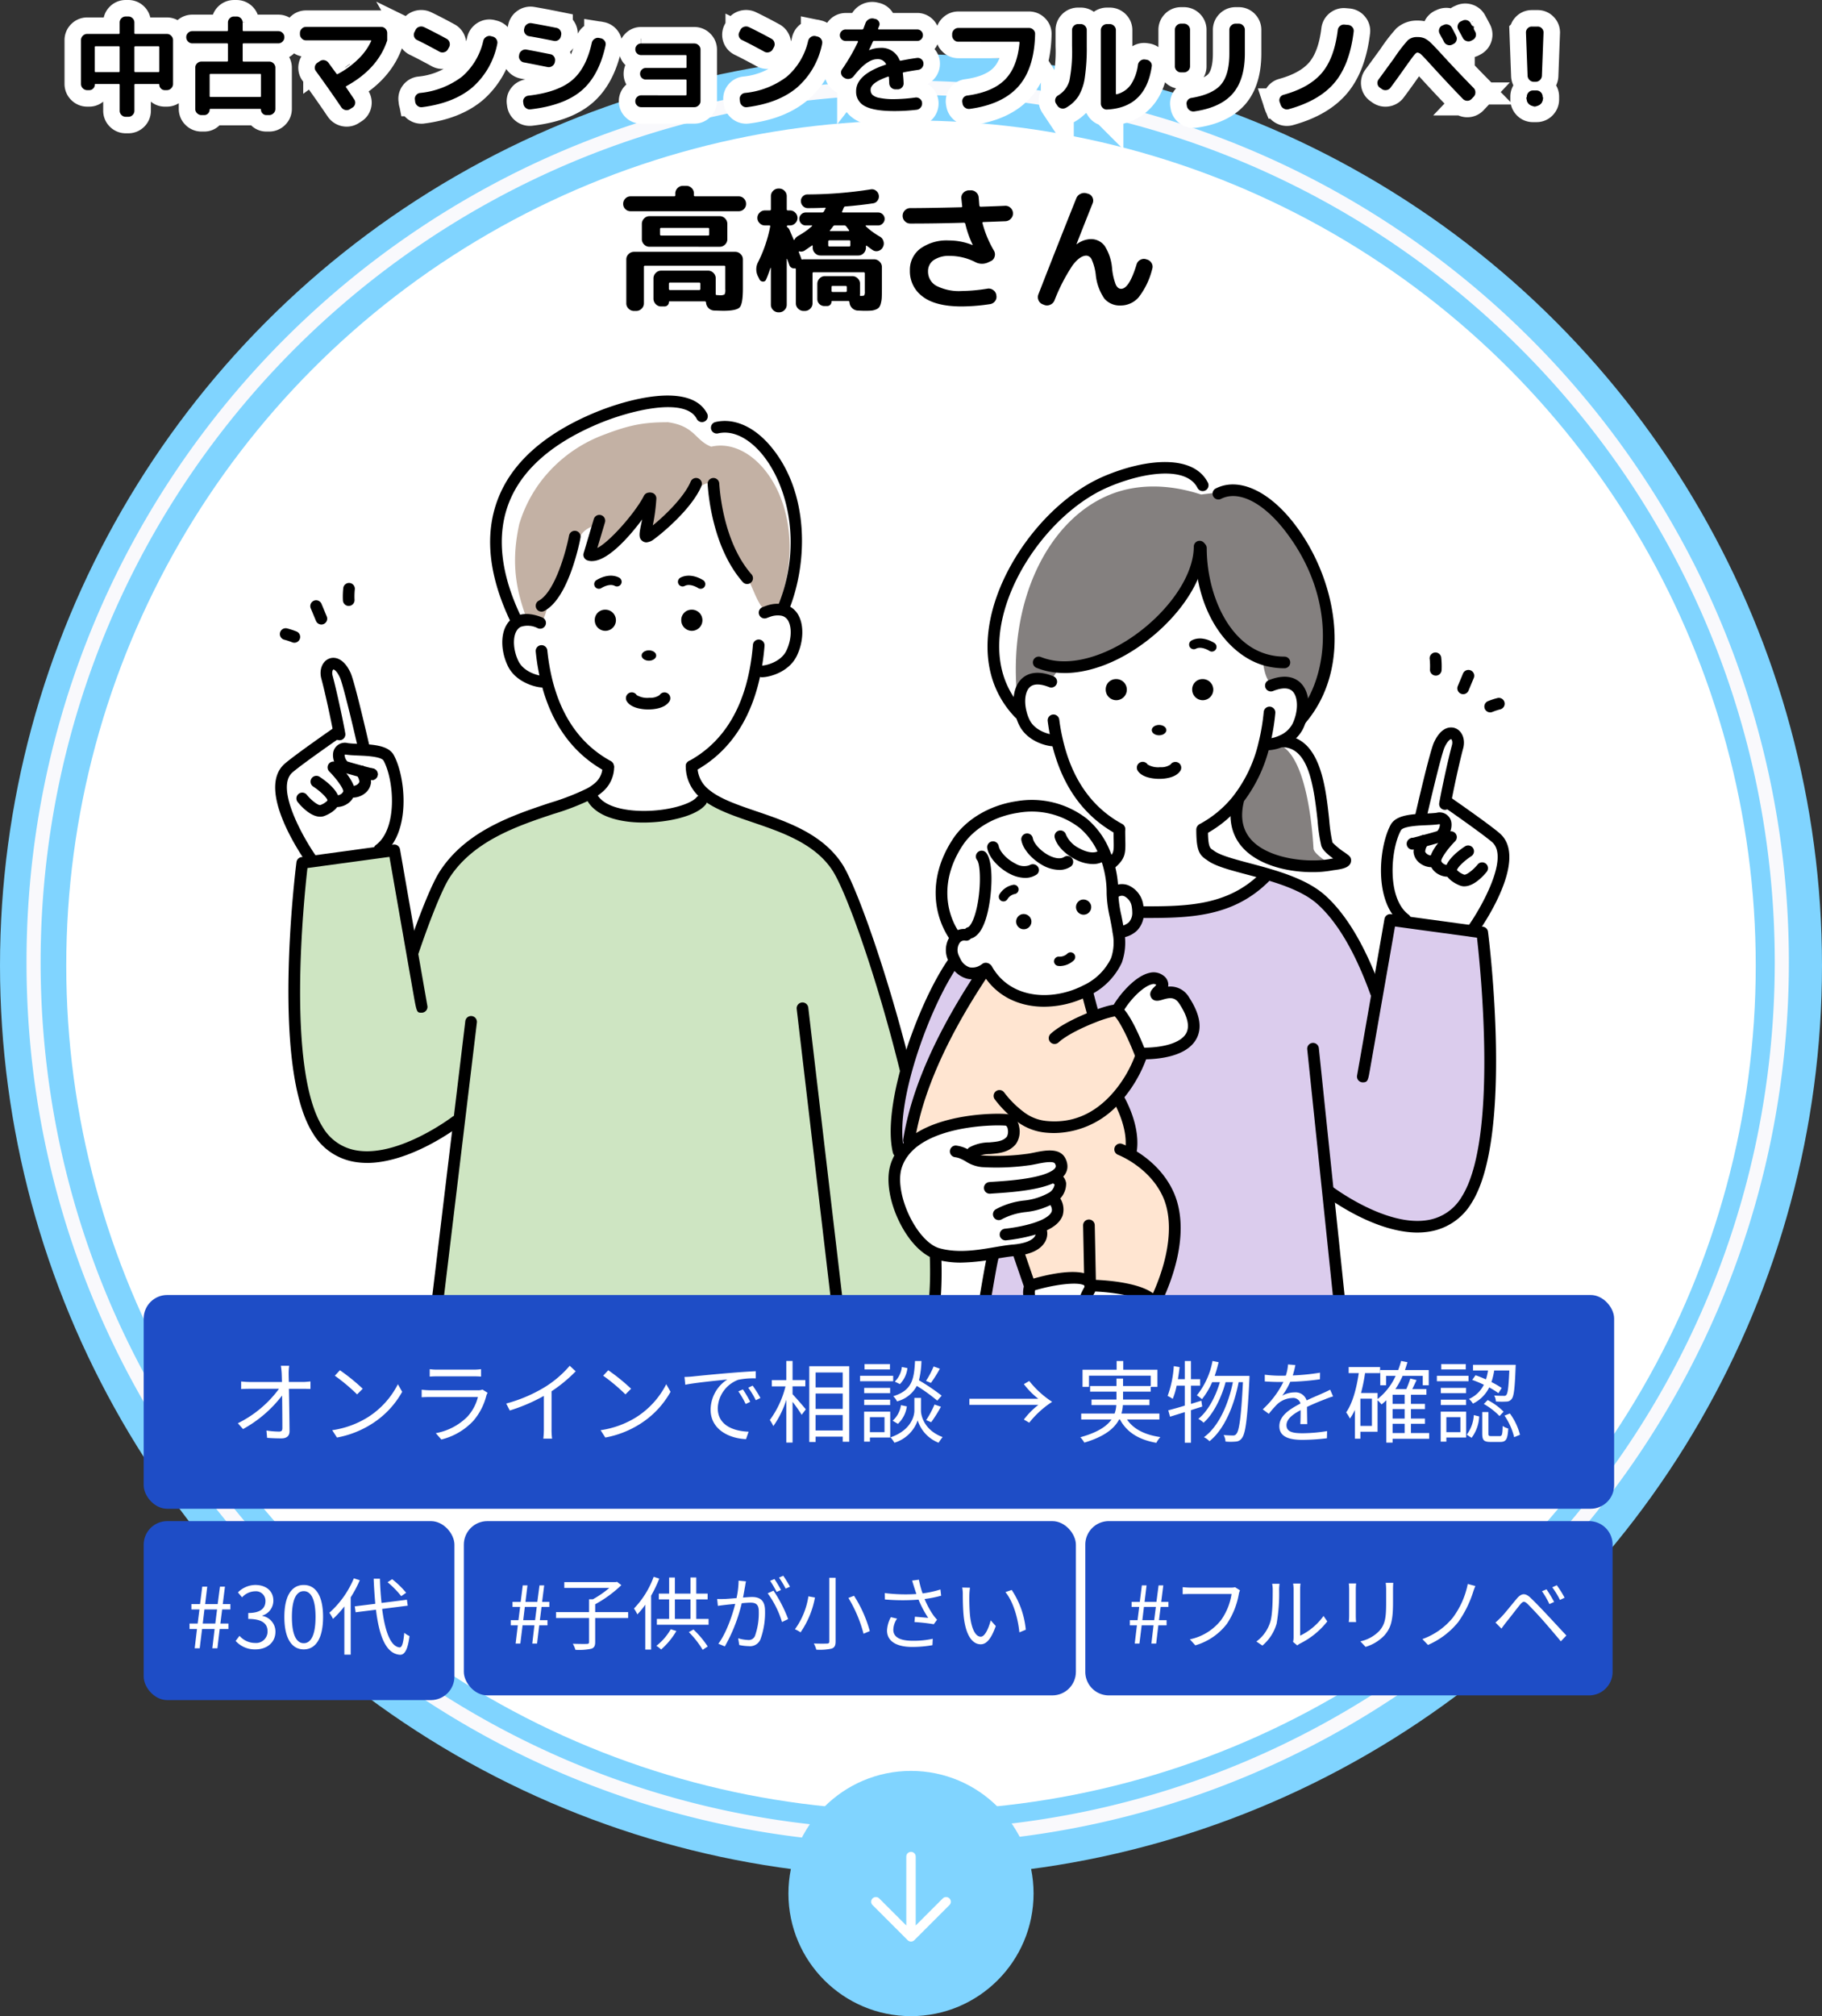 <svg xmlns="http://www.w3.org/2000/svg" width="386.997" height="428.052" viewBox="0 0 386.997 428.052"><rect x="0" y="0" width="386.997" height="428.052" fill="#333333" stroke="none"/><defs><clipPath id="clip-path"><path id="長方形_17" data-name="長方形 17" fill="none" d="M0 0h262.142v204.053H0z"/></clipPath></defs><g id="グループ_608" data-name="グループ 608" transform="translate(0 -2.571)"><g id="グループ_38" data-name="グループ 38" transform="translate(0 14.073)"><circle id="楕円形_4" data-name="楕円形 4" cx="193.499" cy="193.499" r="193.499" fill="#80d4ff"/><circle id="楕円形_3" data-name="楕円形 3" cx="179.426" cy="179.426" transform="translate(14.073 14.073)" fill="#fff" r="179.426"/><g id="パス_8459" data-name="パス 8459" fill="none"><path d="M187.166 0c103.369 0 187.166 83.8 187.166 187.166s-83.8 187.166-187.166 187.166S0 290.535 0 187.166 83.8 0 187.166 0z" transform="translate(5.629 5.629)"/><path d="M187.166 3a185.54 185.54 0 00-37.119 3.742 183.217 183.217 0 00-34.566 10.73A184.18 184.18 0 0084.2 34.45a185.505 185.505 0 00-27.258 22.49 185.507 185.507 0 00-22.49 27.258 184.177 184.177 0 00-16.98 31.282 183.215 183.215 0 00-10.73 34.566A185.54 185.54 0 003 187.167a185.54 185.54 0 003.742 37.118 183.214 183.214 0 0010.73 34.566 184.177 184.177 0 0016.979 31.282 185.507 185.507 0 0022.49 27.258 185.505 185.505 0 0027.258 22.49 184.18 184.18 0 0031.282 16.98 183.217 183.217 0 0034.566 10.73 185.54 185.54 0 0037.12 3.741 185.59 185.59 0 0037.118-3.741 183.216 183.216 0 0034.566-10.73 184.18 184.18 0 0031.282-16.98 185.505 185.505 0 0027.258-22.49 185.507 185.507 0 0022.49-27.258 184.177 184.177 0 0016.98-31.282 183.214 183.214 0 0010.73-34.566 185.54 185.54 0 003.741-37.119 185.54 185.54 0 00-3.741-37.119 183.215 183.215 0 00-10.73-34.566A184.177 184.177 0 00339.88 84.2a185.507 185.507 0 00-22.49-27.258 185.505 185.505 0 00-27.258-22.49 184.18 184.18 0 00-31.282-16.98 183.216 183.216 0 00-34.566-10.73A185.539 185.539 0 00187.166 3m0-3c103.37 0 187.166 83.797 187.166 187.166 0 103.37-83.797 187.166-187.166 187.166S0 290.535 0 187.166 83.797 0 187.166 0z" fill="#f9f9fc" transform="translate(5.629 5.629)"/></g></g><path id="パス_9639" data-name="パス 9639" d="M-37.207 2.32a1.756 1.756 0 01-1.193-.507 1.765 1.765 0 01-.547-1.146q0-.29-.261-.29h-7.482a.128.128 0 00-.145.145.878.878 0 01-.276.667.917.917 0 01-.653.261h-.725a1.54 1.54 0 01-1.144-.493A1.611 1.611 0 01-50.112-.2v-4.295a1.611 1.611 0 01.479-1.16 1.54 1.54 0 011.146-.493h9.976a1.54 1.54 0 011.146.493 1.611 1.611 0 01.479 1.16v3.306a.205.205 0 00.232.232q.116 0 .3.014t.247.015a2.033 2.033 0 001.087-.16 2.121 2.121 0 00.16-1.117V-6.96a.205.205 0 00-.232-.232H-51.91a.205.205 0 00-.232.232V.783a1.54 1.54 0 01-.493 1.146 1.611 1.611 0 01-1.16.479h-.435a1.611 1.611 0 01-1.16-.479 1.54 1.54 0 01-.493-1.146v-9.309a1.54 1.54 0 01.493-1.146 1.611 1.611 0 011.16-.478h21.46a1.611 1.611 0 011.16.478 1.54 1.54 0 01.493 1.146v6.148q0 3.248-.667 4t-3.509.754q-.174.002-1.914-.056zm-2.958-4.611v-1.073a.231.231 0 00-.261-.261h-6.148a.231.231 0 00-.261.261v1.073a.231.231 0 00.261.261h6.148a.231.231 0 00.261-.261zm-14.819-16.472a1.53 1.53 0 01-1.1-.45 1.492 1.492 0 01-.464-1.116 1.539 1.539 0 01.464-1.131 1.505 1.505 0 011.1-.464h9.251q.261 0 .261-.232v-.377a1.563 1.563 0 01.479-1.146 1.563 1.563 0 011.146-.479h.7a1.563 1.563 0 011.146.479 1.563 1.563 0 01.479 1.146v.377q0 .232.261.232h9.251a1.505 1.505 0 011.1.464 1.539 1.539 0 01.464 1.131 1.492 1.492 0 01-.464 1.116 1.53 1.53 0 01-1.1.45zm6.264 7.54h-2.233A1.563 1.563 0 01-52.1-11.7a1.563 1.563 0 01-.479-1.145v-3.219a1.611 1.611 0 01.479-1.16 1.54 1.54 0 011.146-.493h14.906a1.54 1.54 0 011.146.493 1.611 1.611 0 01.479 1.16v3.219A1.563 1.563 0 01-34.9-11.7a1.563 1.563 0 01-1.146.479zm0-3.741v1.1a.231.231 0 00.261.261h9.947q.232 0 .232-.261v-1.1q0-.261-.232-.261h-9.947a.231.231 0 00-.261.261zm21.112 10.643l-.348-.7a3.258 3.258 0 01.056-2.925 29.21 29.21 0 002.581-7.569q.058-.232-.2-.232h-.928a1.53 1.53 0 01-1.116-.479 1.53 1.53 0 01-.479-1.116 1.53 1.53 0 01.479-1.116 1.53 1.53 0 011.116-.479h1.015a.231.231 0 00.261-.261v-2.755a1.563 1.563 0 01.479-1.146 1.563 1.563 0 011.146-.479h.116a1.563 1.563 0 011.146.479 1.563 1.563 0 01.479 1.146v2.753a.231.231 0 00.261.261h.435a1.53 1.53 0 011.109.481 1.53 1.53 0 01.479 1.116A1.53 1.53 0 01-20-16.226a1.53 1.53 0 01-1.117.479h-.435a.278.278 0 00-.2.087q-.116.145.174.377a1.056 1.056 0 01.348.464q.145.348.45 1.044t.45 1.044a.093.093 0 00.087.058.093.093 0 00.087-.058 1.965 1.965 0 01.754-.783 16.025 16.025 0 002.959-2.086q.058-.058.029-.1a.1.1 0 00-.087-.044h-1.247a1.319 1.319 0 01-.986-.42 1.357 1.357 0 01-.406-.972 1.309 1.309 0 01.406-.957 1.342 1.342 0 01.986-.406h3.48a.421.421 0 00.348-.2 3.406 3.406 0 00.174-.319 3.406 3.406 0 01.174-.319q.116-.174-.145-.174-1.74.087-3.6.087a1.4 1.4 0 01-1.029-.421 1.507 1.507 0 01-.45-1.029 1.306 1.306 0 01.396-1.036 1.4 1.4 0 011.03-.421A88.123 88.123 0 00-4-23.4a1.4 1.4 0 011.117.247 1.5 1.5 0 01.623.972 1.439 1.439 0 01-.246 1.131 1.378 1.378 0 01-.972.609q-2.7.406-5.887.667a.319.319 0 00-.319.232q-.058.116-.174.406t-.174.406q-.116.232.145.232h7.482a1.342 1.342 0 01.986.406 1.309 1.309 0 01.406.957 1.334 1.334 0 01-.42.972 1.334 1.334 0 01-.972.42h-2.554a.1.1 0 00-.087.044.1.1 0 000 .1 15.46 15.46 0 002.987 2.2 1.611 1.611 0 01.783.972 1.6 1.6 0 01-.087 1.233l-.029.058a1.537 1.537 0 01-.957.8 1.409 1.409 0 01-1.218-.188q-.348-.232-1.189-.87-.232-.145-.232.087v.29a1.611 1.611 0 01-.479 1.16 1.54 1.54 0 01-1.146.493h-8.033A1.587 1.587 0 01-15.8-9.86a1.587 1.587 0 01-.493-1.16v-.348q0-.232-.2-.087-1.305.9-1.508 1.044a1.414 1.414 0 01-1.1.174.1.1 0 00-.116.029.1.1 0 00-.029.116q.058.174.2.522t.2.522a1.8 1.8 0 01.116.348q.058.232.261.174a.89.89 0 00.116-.015.911.911 0 01.145-.014h14.96a1.587 1.587 0 011.16.493A1.587 1.587 0 01-1.595-6.9v4.524q0 1.16-.029 1.856A5.927 5.927 0 01-1.812.769a2.5 2.5 0 01-.362.856 1.677 1.677 0 01-.682.464 3.233 3.233 0 01-1 .247q-.522.043-1.45.043-.2 0-1.479-.058a1.794 1.794 0 01-1.146-.537A1.794 1.794 0 01-8.468.638V.609A.084.084 0 01-8.5.551q0-.261-.2-.261h-3.451a.128.128 0 00-.149.145.917.917 0 01-.261.653.878.878 0 01-.667.275h-.58a1.458 1.458 0 01-1.069-.435 1.458 1.458 0 01-.435-1.073v-3.19a1.611 1.611 0 01.479-1.16 1.54 1.54 0 011.145-.493h5.8a1.587 1.587 0 011.16.493 1.587 1.587 0 01.493 1.16v1.972a1.546 1.546 0 01-.029.348q-.058.232.174.232.638 0 .754-.131a1.732 1.732 0 00.116-.856v-3.8q0-.232-.261-.232h-10.614a.205.205 0 00-.232.232V.783a1.54 1.54 0 01-.493 1.146 1.611 1.611 0 01-1.16.479h-.232a1.611 1.611 0 01-1.16-.479 1.54 1.54 0 01-.493-1.146v-7.221q0-.2-.232-.2a1.069 1.069 0 01-1.189-.783l-.435-1.218q-.058-.029-.087 0v9.712a1.563 1.563 0 01-.479 1.146 1.563 1.563 0 01-1.146.478h-.116a1.563 1.563 0 01-1.146-.478 1.563 1.563 0 01-.479-1.146V-6.7a.118.118 0 00-.087-.029q-.551 1.624-.928 2.465a.661.661 0 01-.7.435.822.822 0 01-.719-.492zm18.56 2.436v-.783q0-.232-.261-.232h-2.755a.205.205 0 00-.232.232v.783q0 .261.232.261h2.755a.231.231 0 00.261-.261zm-3.567-12.847q-.116.174.087.174h3.857a.125.125 0 00.1-.058.1.1 0 00.015-.116q-.493-.638-.638-.841a.468.468 0 00-.377-.174h-2a.42.42 0 00-.377.174 6.694 6.694 0 01-.667.841zm-.377 2.378v.812a.231.231 0 00.261.261h4.2q.232 0 .232-.261v-.812a.205.205 0 00-.232-.232h-4.2q-.261 0-.261.232zm17.429-3.8a1.563 1.563 0 01-1.146-.478 1.563 1.563 0 01-.478-1.146 1.6 1.6 0 01.478-1.174 1.6 1.6 0 011.175-.479q3.567 0 10.759-.174.29 0 .232-.232-.087-.783-.174-1.653a1.464 1.464 0 01.392-1.16 1.682 1.682 0 011.145-.55h.38a1.571 1.571 0 011.2.406 1.535 1.535 0 01.566 1.131q.029.261.073.841t.073.87a.274.274 0 00.29.232q3.393-.116 5.162-.2a1.533 1.533 0 011.16.435 1.6 1.6 0 01.522 1.131 1.555 1.555 0 01-.45 1.174 1.623 1.623 0 01-1.145.537l-4.7.174q-.232 0-.174.261a22.855 22.855 0 002.436 5.829 1.557 1.557 0 01.145 1.218 1.413 1.413 0 01-.754.957l-.551.261A3.029 3.029 0 0118.183-8a12.025 12.025 0 00-5.336-1.28 5.742 5.742 0 00-3.422.88A2.8 2.8 0 008.207-6a3.423 3.423 0 001.8 3.089 10.553 10.553 0 005.363 1.084 36.852 36.852 0 005.423-.493 1.606 1.606 0 011.233.276 1.569 1.569 0 01.681 1.059v.058A1.475 1.475 0 0122.461.29 1.584 1.584 0 0121.4.957a42.033 42.033 0 01-6.032.493Q9.8 1.45 7.076-.638A6.633 6.633 0 014.35-6.177a5.612 5.612 0 012.2-4.64 9.641 9.641 0 016.119-1.74 13.384 13.384 0 014.93.957h.058a.084.084 0 00.029-.058 21.028 21.028 0 01-1.566-4.437.311.311 0 00-.348-.232q-5.68.174-11.335.174zM32.6 1.015a1.535 1.535 0 01-.917-.855 1.633 1.633 0 01-.044-1.26q4.524-11.6 8.061-20.418a1.749 1.749 0 01.9-.942 1.749 1.749 0 011.305-.1l.319.087a1.445 1.445 0 01.914.8 1.492 1.492 0 01.043 1.2q-1.45 3.6-3.422 8.642v.058h.058a5.136 5.136 0 012.9-1.073 3.606 3.606 0 013 1.435A10.383 10.383 0 0147.3-6.583a12.9 12.9 0 00.783 3.408q.435.884 1.131.885 1.711 0 3.277-5.162a1.613 1.613 0 01.783-.986 1.578 1.578 0 011.218-.145l.174.058a1.6 1.6 0 011.015.768 1.463 1.463 0 01.145 1.233 15.987 15.987 0 01-2.9 6.047A5.032 5.032 0 0149.1 1.247a4.271 4.271 0 01-3.454-1.479 10.855 10.855 0 01-1.827-5.162 11.072 11.072 0 00-.841-3.089 1.334 1.334 0 00-1.131-.856q-1.392 0-2.958 2.088A38.741 38.741 0 0035.061.174a1.636 1.636 0 01-.9.914 1.67 1.67 0 01-1.276.043z" transform="translate(188.912 66.182)"/><path id="パス_9650" data-name="パス 9650" d="M18.516 21.711a1.259 1.259 0 01-.92-.391 1.259 1.259 0 01-.391-.92v-9.315a1.259 1.259 0 01.391-.92 1.259 1.259 0 01.92-.391h6.693q.207 0 .207-.184V7.359a1.239 1.239 0 01.38-.908 1.24 1.24 0 01.908-.38h.552a1.24 1.24 0 01.908.38 1.239 1.239 0 01.38.908V9.59q0 .184.207.184h6.693a1.259 1.259 0 01.92.391 1.259 1.259 0 01.391.92V20.4a1.259 1.259 0 01-.391.92 1.259 1.259 0 01-.92.391h-.46a1.1 1.1 0 01-.8-.345 1.1 1.1 0 01-.345-.805.142.142 0 00-.161-.161h-4.922a.183.183 0 00-.207.207v5.474a1.239 1.239 0 01-.38.908 1.24 1.24 0 01-.908.38h-.552a1.24 1.24 0 01-.908-.38 1.239 1.239 0 01-.38-.908v-5.474a.183.183 0 00-.207-.207h-4.922a.142.142 0 00-.161.161 1.1 1.1 0 01-.345.805 1.1 1.1 0 01-.8.345zM33.65 12.4h-4.9q-.207 0-.207.184v5.106q0 .184.207.184h4.9a.163.163 0 00.184-.184v-5.11a.163.163 0 00-.184-.18zm-13.524.184v5.106a.163.163 0 00.184.184h4.9q.207 0 .207-.184v-5.11q0-.184-.207-.184h-4.9a.163.163 0 00-.184.184zm20.723-.805a1.222 1.222 0 01-.909-.391 1.278 1.278 0 01-.38-.92 1.239 1.239 0 01.38-.909 1.24 1.24 0 01.909-.379h7.36a.183.183 0 00.207-.207v-1.61a1.24 1.24 0 01.379-.908 1.24 1.24 0 01.909-.38h.552a1.24 1.24 0 01.909.38 1.24 1.24 0 01.38.908v1.61a.183.183 0 00.207.207h7.36a1.24 1.24 0 01.909.379 1.24 1.24 0 01.38.909 1.278 1.278 0 01-.38.92 1.222 1.222 0 01-.909.391h-7.36a.183.183 0 00-.207.207v3.473q0 .184.207.184h5.428a1.259 1.259 0 01.92.391 1.259 1.259 0 01.391.92v8.736a1.259 1.259 0 01-.391.92 1.259 1.259 0 01-.92.39h-.621a1.066 1.066 0 01-.794-.345 1.122 1.122 0 01-.333-.805q0-.161-.184-.161H44.714q-.184 0-.184.161a1.122 1.122 0 01-.333.805 1.066 1.066 0 01-.794.345h-.621a1.259 1.259 0 01-.92-.391 1.259 1.259 0 01-.391-.92V16.95a1.259 1.259 0 01.391-.92 1.259 1.259 0 01.92-.391h5.428q.207 0 .207-.184v-3.473a.183.183 0 00-.207-.207zm14.375 6.486H44.736q-.207 0-.207.184v4.531q0 .184.207.184h10.488q.207 0 .207-.184v-4.535q0-.184-.207-.184zm9.775-7.13a1.222 1.222 0 01-.909-.391 1.278 1.278 0 01-.379-.92v-.23a1.278 1.278 0 01.379-.92 1.222 1.222 0 01.909-.391h15.962a1.222 1.222 0 01.909.391 1.278 1.278 0 01.379.92v1.541q-1.955 6.026-8.694 9.729-.161.092-.046.253.322.46.9 1.323t.828 1.231a1.216 1.216 0 01.184.966 1.189 1.189 0 01-.575.782l-.506.322a1.258 1.258 0 01-.989.184 1.363 1.363 0 01-.851-.575q-2.6-3.841-5.4-7.682a1.162 1.162 0 01-.218-.955 1.252 1.252 0 01.54-.817l.483-.322a1.265 1.265 0 011-.219 1.349 1.349 0 01.862.54l1.7 2.323a.19.19 0 00.276.069 18.5 18.5 0 004.335-3.162 12.717 12.717 0 002.749-3.807q.092-.184-.115-.184zm23.6-.069a1.181 1.181 0 01-.644-.736 1.182 1.182 0 01.092-.966l.23-.46a1.262 1.262 0 01.771-.644 1.4 1.4 0 011.023.069q2.277 1.1 4.807 2.484a1.237 1.237 0 01.609.782 1.264 1.264 0 01-.1.989l-.253.46a1.237 1.237 0 01-.782.61 1.264 1.264 0 01-.989-.1q-2.696-1.48-4.766-2.492zm16.008-.736a1.277 1.277 0 01.828.575 1.258 1.258 0 01.184.989 16.519 16.519 0 01-5.3 9.246q-3.948 3.331-10.639 4.182a1.269 1.269 0 01-.98-.264 1.371 1.371 0 01-.52-.886l-.046-.414a1.183 1.183 0 01.23-.955 1.226 1.226 0 01.851-.495 17.533 17.533 0 008.9-3.45 14.114 14.114 0 004.531-7.613 1.368 1.368 0 01.6-.828 1.258 1.258 0 01.989-.184zm22.977.368a1.245 1.245 0 01.84.541 1.161 1.161 0 01.2.954q-1.4 6.463-5.106 9.614t-10.817 3.975a1.3 1.3 0 01-.989-.265 1.354 1.354 0 01-.532-.885l-.046-.345a1.114 1.114 0 01.23-.92 1.241 1.241 0 01.851-.483q6.187-.713 9.235-3.232t4.244-7.97a1.332 1.332 0 01.563-.839 1.274 1.274 0 01.977-.218zm-16.286 5.125a1.257 1.257 0 01-.84-.529 1.17 1.17 0 01-.2-.966l.023-.161a1.253 1.253 0 01.575-.851 1.274 1.274 0 011.012-.207q1.288.23 5.014.966a1.167 1.167 0 01.816.54 1.3 1.3 0 01.173 1l-.023.161a1.289 1.289 0 01-.563.828 1.259 1.259 0 01-.955.207q-4.388-.873-5.032-.988zm6.877-7.337a1.2 1.2 0 01.828.552 1.258 1.258 0 01.184.989l-.046.207a1.205 1.205 0 01-.541.828 1.226 1.226 0 01-.977.184q-2.852-.575-5.244-.989a1.257 1.257 0 01-.84-.529 1.239 1.239 0 01-.218-.966l.046-.184a1.273 1.273 0 01.552-.851 1.283 1.283 0 01.989-.23q2.3.391 5.267.989zm27.439 14.329q.207 0 .207-.184v-2.99q0-.184-.207-.184h-8.441a1.175 1.175 0 01-.862-.356 1.175 1.175 0 01-.357-.863 1.213 1.213 0 01.357-.874 1.157 1.157 0 01.862-.364h8.441q.207 0 .207-.184v-2.369q0-.184-.207-.184h-9.453a1.175 1.175 0 01-.862-.357 1.175 1.175 0 01-.357-.863 1.213 1.213 0 01.357-.874 1.157 1.157 0 01.862-.368h11.319a1.259 1.259 0 01.92.391 1.259 1.259 0 01.391.92v10.9a1.259 1.259 0 01-.391.92 1.259 1.259 0 01-.92.39h-11.3a1.194 1.194 0 01-.874-.368 1.194 1.194 0 01-.368-.874 1.221 1.221 0 01.368-.9 1.194 1.194 0 01.874-.368zm11.983-11.753a1.181 1.181 0 01-.644-.736 1.182 1.182 0 01.092-.966l.23-.46a1.262 1.262 0 01.771-.644 1.4 1.4 0 011.024.069q2.277 1.1 4.807 2.484a1.237 1.237 0 01.609.782 1.264 1.264 0 01-.1.989l-.253.46a1.237 1.237 0 01-.782.61 1.264 1.264 0 01-.989-.1q-2.695-1.476-4.765-2.488zm16.008-.736a1.277 1.277 0 01.828.575 1.258 1.258 0 01.184.989 16.519 16.519 0 01-5.3 9.246q-3.946 3.335-10.637 4.186a1.269 1.269 0 01-.977-.264 1.371 1.371 0 01-.523-.886l-.046-.414a1.183 1.183 0 01.23-.955 1.226 1.226 0 01.851-.495 17.533 17.533 0 008.9-3.45 14.114 14.114 0 004.535-7.612 1.368 1.368 0 01.6-.828 1.258 1.258 0 01.989-.184zm6.026.943a1.213 1.213 0 01-.874-.357 1.157 1.157 0 01-.368-.863 1.157 1.157 0 01.368-.863 1.213 1.213 0 01.874-.356h3.519q.161 0 .253-.207l.414-1.1a1.494 1.494 0 01.663-.823 1.486 1.486 0 011.035-.2l.391.092a1.136 1.136 0 01.759.54 1.05 1.05 0 01.092.909q-.046.115-.127.31t-.1.265q-.046.207.138.207h8.142a1.175 1.175 0 01.862.356 1.175 1.175 0 01.357.863 1.175 1.175 0 01-.357.863 1.175 1.175 0 01-.862.357h-9.153a.268.268 0 00-.276.184q-.322.759-.782 1.725 0 .046.023.046h.023a6.358 6.358 0 012.346-.483 4.079 4.079 0 014.071 2.576.23.23 0 00.3.138q1.84-.368 3.4-.575a1.184 1.184 0 01.92.253 1.161 1.161 0 01.46.851 1.3 1.3 0 01-.276.943 1.241 1.241 0 01-.851.483q-2 .3-3.082.529-.207.046-.161.23.138 1.219.161 2.07a1.2 1.2 0 01-.357.92 1.222 1.222 0 01-.908.391h-.46a1.278 1.278 0 01-.92-.379 1.305 1.305 0 01-.414-.909q-.02-.614-.066-1.255 0-.207-.184-.161-3.7 1.288-3.7 2.783a1.552 1.552 0 00.345 1.046 2.941 2.941 0 001.495.678 14.534 14.534 0 003.22.276 36.193 36.193 0 004.439-.345 1.232 1.232 0 01.955.265 1.185 1.185 0 01.472.863 1.348 1.348 0 01-.288.977 1.283 1.283 0 01-.885.495 39.734 39.734 0 01-4.697.273q-4.323 0-6.232-1.023a3.38 3.38 0 01-1.909-3.186q0-3.542 6.21-5.612.207-.046.115-.23a1.94 1.94 0 00-1.863-.966q-2.162 0-4.991 3.634a1.446 1.446 0 01-.9.541 1.4 1.4 0 01-1.012-.173l-.181-.115a1.207 1.207 0 01-.552-.782 1.153 1.153 0 01.184-.943 41 41 0 003.381-5.819.174.174 0 00-.011-.138.111.111 0 00-.1-.069zm23.92.161a1.259 1.259 0 01-.92-.391 1.259 1.259 0 01-.391-.92v-.3a1.259 1.259 0 01.391-.92 1.259 1.259 0 01.92-.391h15.019a1.259 1.259 0 01.92.391 1.181 1.181 0 01.368.92q-.161 7.291-3.553 11.109t-10.316 4.762a1.367 1.367 0 01-1-.253 1.3 1.3 0 01-.541-.874l-.046-.276a1.19 1.19 0 01.207-.931 1.15 1.15 0 01.828-.494q5.382-.736 8.015-3.381t3.094-7.843q0-.207-.184-.207zm31.556 14.398a1.147 1.147 0 01-.909-.368 1.278 1.278 0 01-.379-.92V8.969a1.222 1.222 0 01.391-.909 1.278 1.278 0 01.92-.379h.575a1.278 1.278 0 01.92.379 1.222 1.222 0 01.391.909v13.478q0 .184.184.138a5.292 5.292 0 002.99-2.036 9.97 9.97 0 001.518-4.243 1.3 1.3 0 01.529-.851 1.254 1.254 0 01.943-.255l.322.046a1.308 1.308 0 01.874.495 1.142 1.142 0 01.253.955q-1.288 8.741-9.522 9.132zm-10.534-.851l-.276-.414a1.208 1.208 0 01-.15-.955 1.228 1.228 0 01.587-.771 5.251 5.251 0 002.415-3.151 32.234 32.234 0 00.552-7.337V8.968a1.24 1.24 0 01.38-.909 1.24 1.24 0 01.908-.379h.552a1.24 1.24 0 01.909.379 1.24 1.24 0 01.379.909v3.381a42.6 42.6 0 01-.414 6.7 10.611 10.611 0 01-1.335 3.927 7.613 7.613 0 01-2.644 2.461 1.343 1.343 0 01-1.012.15 1.386 1.386 0 01-.851-.61zm38.548-17.388a1.222 1.222 0 01.909.391 1.278 1.278 0 01.38.92v4.991q0 5.612-2.588 8.568t-8.108 3.76a1.358 1.358 0 01-1.023-.23 1.359 1.359 0 01-.587-.874l-.046-.3a1.145 1.145 0 01.173-.931 1.188 1.188 0 01.816-.518q4.531-.759 6.3-2.852t1.773-6.554V8.9a1.259 1.259 0 01.391-.92 1.259 1.259 0 01.92-.391zm-12.282 10.35a1.24 1.24 0 01-.909-.379 1.24 1.24 0 01-.38-.908V8.9a1.278 1.278 0 01.38-.92 1.222 1.222 0 01.909-.391h.621a1.259 1.259 0 01.92.391 1.259 1.259 0 01.391.92v7.751a1.222 1.222 0 01-.391.908 1.278 1.278 0 01-.92.379zm21.183 6.9l-.207-.575a1.128 1.128 0 01.058-.954 1.146 1.146 0 01.747-.61q5.5-1.518 8.154-4.658t3.369-9.1a1.282 1.282 0 01.483-.862 1.275 1.275 0 01.943-.288l.782.069a1.261 1.261 0 01.885.472 1.191 1.191 0 01.288.955q-.851 7.038-4.083 10.856t-9.74 5.615a1.334 1.334 0 01-1.012-.126 1.4 1.4 0 01-.667-.794zm34.569-16.951a1.267 1.267 0 011-.092 1.262 1.262 0 01.771.644q.437.759.92 1.748a1.209 1.209 0 01.081.989 1.221 1.221 0 01-.656.736l-.23.115a1.233 1.233 0 01-1 .08 1.305 1.305 0 01-.771-.656q-.138-.3-.46-.874t-.46-.851a1.24 1.24 0 01-.1-.977 1.144 1.144 0 01.633-.747zm4.025-.92a1.267 1.267 0 011-.092 1.262 1.262 0 01.77.644q.644 1.2.966 1.817a1.209 1.209 0 01.081.989 1.221 1.221 0 01-.656.736l-.3.161a1.294 1.294 0 01-1 .057 1.305 1.305 0 01-.771-.655l-.966-1.794a1.183 1.183 0 01-.092-.966 1.262 1.262 0 01.644-.759zM293.09 21.182a1.139 1.139 0 01-.506-.828 1.221 1.221 0 01.253-.943q.644-.874 1.863-2.553t1.334-1.817a32.476 32.476 0 013-3.933 2.894 2.894 0 012.036-.667 3.631 3.631 0 011.518.276 4.975 4.975 0 011.265.9q.667.621 2.415 2.53 3.128 3.427 6.739 7.107a1.312 1.312 0 01.368.931 1.312 1.312 0 01-.368.932l-.437.46a1.246 1.246 0 01-.909.391 1.285 1.285 0 01-.908-.368q-2.9-2.967-6.785-7.222-1.518-1.679-2.035-2.162a1.439 1.439 0 00-.862-.483q-.276 0-.725.563t-1.6 2.174q-2 2.852-3.4 4.715a1.27 1.27 0 01-.874.518 1.291 1.291 0 01-.992-.245zm32.729-1.242a1.3 1.3 0 01-.943-.379 1.329 1.329 0 01-.414-.931l-.345-9.108a1.216 1.216 0 01.345-.92 1.185 1.185 0 01.9-.391h1.242a1.185 1.185 0 01.9.391 1.216 1.216 0 01.345.92l-.345 9.108a1.329 1.329 0 01-.414.931 1.3 1.3 0 01-.943.379zm.552 1.84a1.222 1.222 0 01.908.391 1.278 1.278 0 01.38.92v.6a1.278 1.278 0 01-.38.92 1.222 1.222 0 01-.908.391h-.782a1.222 1.222 0 01-.908-.391 1.278 1.278 0 01-.38-.92v-.6a1.278 1.278 0 01.38-.92 1.222 1.222 0 01.908-.391z" stroke="#fff" stroke-linecap="round" stroke-width="7"/><g id="グループ_37" data-name="グループ 37" transform="translate(167.464 378.554)"><circle id="楕円形_2" data-name="楕円形 2" cx="26.034" cy="26.034" fill="#80d4ff" r="26.034"/><path id="Icon_akar-arrow-down" data-name="Icon akar-arrow-down" d="M26.034 35.234V18.185m-7.459 9.59l7.459 7.459 7.459-7.459" fill="none" stroke="#fff" stroke-linecap="round" stroke-linejoin="round" stroke-width="2"/></g><path id="パス_9640" data-name="パス 9640" d="M-157.964-3.289a1.259 1.259 0 01-.92-.391 1.259 1.259 0 01-.391-.92v-9.315a1.259 1.259 0 01.391-.92 1.259 1.259 0 01.92-.391h6.693q.207 0 .207-.184v-2.231a1.239 1.239 0 01.38-.908 1.24 1.24 0 01.908-.38h.552a1.24 1.24 0 01.908.38 1.239 1.239 0 01.38.908v2.231q0 .184.207.184h6.693a1.259 1.259 0 01.92.391 1.259 1.259 0 01.391.92V-4.6a1.259 1.259 0 01-.391.92 1.259 1.259 0 01-.92.391h-.46a1.1 1.1 0 01-.8-.345 1.1 1.1 0 01-.345-.805.142.142 0 00-.161-.161h-4.922a.183.183 0 00-.207.207v5.474a1.239 1.239 0 01-.38.908 1.24 1.24 0 01-.908.38h-.552a1.24 1.24 0 01-.908-.38 1.239 1.239 0 01-.38-.908v-5.474a.183.183 0 00-.207-.207h-4.922a.142.142 0 00-.161.161 1.1 1.1 0 01-.345.805 1.1 1.1 0 01-.8.345zm15.134-9.311h-4.9q-.207 0-.207.184v5.106q0 .184.207.184h4.9a.163.163 0 00.184-.184v-5.11a.163.163 0 00-.184-.18zm-13.524.184v5.106a.163.163 0 00.184.184h4.9q.207 0 .207-.184v-5.11q0-.184-.207-.184h-4.9a.163.163 0 00-.184.184zm20.723-.805a1.222 1.222 0 01-.909-.391 1.278 1.278 0 01-.38-.92 1.239 1.239 0 01.38-.909 1.24 1.24 0 01.909-.379h7.36a.183.183 0 00.207-.207v-1.61a1.24 1.24 0 01.379-.908 1.24 1.24 0 01.909-.38h.552a1.24 1.24 0 01.909.38 1.24 1.24 0 01.38.908v1.61a.183.183 0 00.207.207h7.36a1.24 1.24 0 01.909.379 1.24 1.24 0 01.38.909 1.278 1.278 0 01-.38.92 1.222 1.222 0 01-.909.391h-7.36a.183.183 0 00-.207.207v3.473q0 .184.207.184h5.428a1.259 1.259 0 01.92.391 1.259 1.259 0 01.391.92V.69a1.259 1.259 0 01-.391.92 1.259 1.259 0 01-.92.39h-.621a1.066 1.066 0 01-.794-.345 1.122 1.122 0 01-.333-.805q0-.161-.184-.161h-10.534q-.184 0-.184.161a1.122 1.122 0 01-.333.805 1.066 1.066 0 01-.794.345h-.621a1.259 1.259 0 01-.92-.391 1.259 1.259 0 01-.391-.92V-8.05a1.259 1.259 0 01.391-.92 1.259 1.259 0 01.92-.391h5.428q.207 0 .207-.184v-3.473a.183.183 0 00-.207-.207zm14.375 6.486h-10.488q-.207 0-.207.184v4.531q0 .184.207.184h10.488q.207 0 .207-.184v-4.535q0-.184-.207-.184zm9.775-7.13a1.222 1.222 0 01-.909-.391 1.278 1.278 0 01-.379-.92v-.23a1.278 1.278 0 01.379-.92 1.222 1.222 0 01.909-.391h15.962a1.222 1.222 0 01.909.391 1.278 1.278 0 01.379.92v1.541q-1.955 6.026-8.694 9.729-.161.092-.046.253.322.46.9 1.323t.828 1.231a1.216 1.216 0 01.184.966 1.189 1.189 0 01-.575.782l-.506.322a1.258 1.258 0 01-.989.184 1.363 1.363 0 01-.851-.575q-2.6-3.841-5.4-7.682a1.162 1.162 0 01-.218-.955 1.252 1.252 0 01.54-.817l.483-.322a1.265 1.265 0 011-.219 1.349 1.349 0 01.862.54l1.7 2.323a.19.19 0 00.276.069 18.5 18.5 0 004.335-3.162 12.717 12.717 0 002.749-3.807q.092-.184-.115-.184zm23.6-.069a1.181 1.181 0 01-.644-.736 1.182 1.182 0 01.092-.966l.23-.46a1.262 1.262 0 01.771-.644 1.4 1.4 0 011.023.069q2.277 1.1 4.807 2.484a1.237 1.237 0 01.609.782 1.264 1.264 0 01-.1.989l-.253.46a1.237 1.237 0 01-.782.61 1.264 1.264 0 01-.989-.1q-2.696-1.48-4.766-2.492zm16.008-.736a1.277 1.277 0 01.828.575 1.258 1.258 0 01.184.989 16.519 16.519 0 01-5.3 9.246Q-80.109-.529-86.8.322a1.269 1.269 0 01-.98-.264 1.371 1.371 0 01-.52-.886l-.046-.414a1.183 1.183 0 01.23-.955 1.226 1.226 0 01.851-.495 17.533 17.533 0 008.9-3.45 14.114 14.114 0 004.531-7.613 1.368 1.368 0 01.6-.828 1.258 1.258 0 01.989-.184zm22.977.368a1.245 1.245 0 01.84.541 1.161 1.161 0 01.2.954q-1.4 6.463-5.106 9.614T-63.779.782a1.3 1.3 0 01-.989-.265 1.354 1.354 0 01-.532-.885l-.046-.345a1.114 1.114 0 01.23-.92 1.241 1.241 0 01.851-.483q6.187-.713 9.235-3.232t4.244-7.97a1.332 1.332 0 01.563-.839 1.274 1.274 0 01.977-.218zm-16.286 5.125a1.257 1.257 0 01-.84-.529 1.17 1.17 0 01-.2-.966l.023-.161a1.253 1.253 0 01.575-.851 1.274 1.274 0 011.012-.207q1.288.23 5.014.966a1.167 1.167 0 01.816.54 1.3 1.3 0 01.173 1l-.023.161a1.289 1.289 0 01-.563.828 1.259 1.259 0 01-.955.207q-4.388-.873-5.032-.988zm6.877-7.337a1.2 1.2 0 01.828.552 1.258 1.258 0 01.184.989l-.046.207a1.205 1.205 0 01-.541.828 1.226 1.226 0 01-.977.184q-2.852-.575-5.244-.989a1.257 1.257 0 01-.84-.529 1.239 1.239 0 01-.218-.966l.046-.184a1.273 1.273 0 01.552-.851 1.283 1.283 0 01.989-.23q2.3.391 5.267.989zm27.439 14.329q.207 0 .207-.184v-2.99q0-.184-.207-.184h-8.441a1.175 1.175 0 01-.862-.356 1.175 1.175 0 01-.357-.863 1.213 1.213 0 01.357-.874A1.157 1.157 0 01-39.307-8h8.441q.207 0 .207-.184v-2.369q0-.184-.207-.184h-9.453a1.175 1.175 0 01-.862-.357 1.175 1.175 0 01-.357-.863 1.213 1.213 0 01.357-.874 1.157 1.157 0 01.862-.368H-29a1.259 1.259 0 01.92.391 1.259 1.259 0 01.391.92v10.9a1.259 1.259 0 01-.391.92 1.259 1.259 0 01-.92.39h-11.3a1.194 1.194 0 01-.874-.368 1.194 1.194 0 01-.368-.874 1.221 1.221 0 01.368-.9 1.194 1.194 0 01.874-.368zm11.983-11.753a1.181 1.181 0 01-.644-.736 1.182 1.182 0 01.092-.966l.23-.46a1.262 1.262 0 01.771-.644 1.4 1.4 0 011.024.069q2.277 1.1 4.807 2.484a1.237 1.237 0 01.609.782 1.264 1.264 0 01-.1.989l-.253.46a1.237 1.237 0 01-.782.61 1.264 1.264 0 01-.989-.1q-2.695-1.476-4.765-2.488zm16.008-.736a1.277 1.277 0 01.828.575 1.258 1.258 0 01.184.989 16.519 16.519 0 01-5.3 9.246Q-11.109-.529-17.8.322a1.269 1.269 0 01-.977-.264 1.371 1.371 0 01-.523-.886l-.046-.414a1.183 1.183 0 01.23-.955 1.226 1.226 0 01.851-.495 17.533 17.533 0 008.9-3.45 14.114 14.114 0 004.535-7.612 1.368 1.368 0 01.6-.828 1.258 1.258 0 01.989-.184zm6.026.943a1.213 1.213 0 01-.874-.357 1.157 1.157 0 01-.368-.863 1.157 1.157 0 01.368-.863 1.213 1.213 0 01.874-.356H6.67q.161 0 .253-.207l.414-1.1A1.494 1.494 0 018-18.3a1.486 1.486 0 011.035-.2l.391.092a1.136 1.136 0 01.759.54 1.05 1.05 0 01.092.909q-.046.115-.127.31t-.1.265q-.046.207.138.207h8.142a1.175 1.175 0 01.862.356 1.175 1.175 0 01.357.863 1.175 1.175 0 01-.357.863 1.175 1.175 0 01-.862.357H9.177a.268.268 0 00-.276.184q-.322.759-.782 1.725 0 .046.023.046h.023a6.358 6.358 0 012.346-.483 4.079 4.079 0 014.071 2.576.23.23 0 00.3.138q1.84-.368 3.4-.575a1.184 1.184 0 01.92.253 1.161 1.161 0 01.46.851 1.3 1.3 0 01-.276.943 1.241 1.241 0 01-.851.483q-2 .3-3.082.529-.207.046-.161.23.138 1.219.161 2.07a1.2 1.2 0 01-.357.92 1.222 1.222 0 01-.908.391h-.46a1.278 1.278 0 01-.92-.379 1.305 1.305 0 01-.414-.909q-.02-.614-.066-1.255 0-.207-.184-.161-3.7 1.288-3.7 2.783a1.552 1.552 0 00.345 1.046 2.941 2.941 0 001.495.678 14.534 14.534 0 003.22.276 36.193 36.193 0 004.439-.345 1.232 1.232 0 01.955.265 1.185 1.185 0 01.472.863 1.348 1.348 0 01-.288.977 1.283 1.283 0 01-.885.495 39.734 39.734 0 01-4.697.273q-4.323 0-6.232-1.023a3.38 3.38 0 01-1.909-3.186q0-3.542 6.21-5.612.207-.046.115-.23a1.94 1.94 0 00-1.863-.966q-2.162 0-4.991 3.634a1.446 1.446 0 01-.9.541 1.4 1.4 0 01-1.012-.173l-.181-.115a1.207 1.207 0 01-.552-.782 1.153 1.153 0 01.184-.943 41 41 0 003.381-5.819.174.174 0 00-.011-.138.111.111 0 00-.1-.069zm23.92.161a1.259 1.259 0 01-.92-.391 1.259 1.259 0 01-.391-.92v-.3a1.259 1.259 0 01.391-.92 1.259 1.259 0 01.92-.391H42.09a1.259 1.259 0 01.92.391 1.181 1.181 0 01.368.92q-.161 7.291-3.553 11.109T29.509.69a1.367 1.367 0 01-1-.253 1.3 1.3 0 01-.541-.874l-.046-.276a1.19 1.19 0 01.207-.931 1.15 1.15 0 01.828-.494q5.382-.736 8.015-3.381t3.094-7.843q0-.207-.184-.207zM58.627.828a1.147 1.147 0 01-.909-.368 1.278 1.278 0 01-.379-.92v-15.571a1.222 1.222 0 01.391-.909 1.278 1.278 0 01.92-.379h.575a1.278 1.278 0 01.92.379 1.222 1.222 0 01.391.909v13.478q0 .184.184.138a5.292 5.292 0 002.99-2.036 9.97 9.97 0 001.518-4.243 1.3 1.3 0 01.529-.851A1.254 1.254 0 0166.7-9.8l.322.046a1.308 1.308 0 01.874.495 1.142 1.142 0 01.253.955Q66.861.437 58.627.828zM48.093-.023l-.276-.414a1.208 1.208 0 01-.15-.955 1.228 1.228 0 01.587-.771 5.251 5.251 0 002.415-3.151 32.234 32.234 0 00.552-7.337v-3.381a1.24 1.24 0 01.38-.909 1.24 1.24 0 01.908-.379h.552a1.24 1.24 0 01.909.379 1.24 1.24 0 01.379.909v3.381a42.6 42.6 0 01-.414 6.7A10.611 10.611 0 0152.6-2.024 7.613 7.613 0 0149.956.437a1.343 1.343 0 01-1.012.15 1.386 1.386 0 01-.851-.61zm38.548-17.388a1.222 1.222 0 01.909.391 1.278 1.278 0 01.38.92v4.991q0 5.612-2.588 8.568t-8.108 3.76a1.358 1.358 0 01-1.023-.23 1.359 1.359 0 01-.587-.874l-.046-.3a1.145 1.145 0 01.173-.931 1.188 1.188 0 01.816-.518q4.531-.759 6.3-2.852t1.773-6.554v-5.06a1.259 1.259 0 01.391-.92 1.259 1.259 0 01.92-.391zM74.359-7.061a1.24 1.24 0 01-.909-.379 1.24 1.24 0 01-.38-.908V-16.1a1.278 1.278 0 01.38-.92 1.222 1.222 0 01.909-.391h.621a1.259 1.259 0 01.92.391 1.259 1.259 0 01.391.92v7.751a1.222 1.222 0 01-.391.908 1.278 1.278 0 01-.92.379zm21.183 6.9l-.207-.575a1.128 1.128 0 01.058-.954 1.146 1.146 0 01.747-.61q5.5-1.518 8.154-4.658t3.369-9.1a1.282 1.282 0 01.483-.862 1.275 1.275 0 01.943-.288l.782.069a1.261 1.261 0 01.885.472 1.191 1.191 0 01.288.955q-.851 7.038-4.083 10.856T97.221.759a1.334 1.334 0 01-1.012-.126 1.4 1.4 0 01-.667-.794zm34.569-16.951a1.267 1.267 0 011-.092 1.262 1.262 0 01.771.644q.437.759.92 1.748a1.209 1.209 0 01.081.989 1.221 1.221 0 01-.656.736l-.23.115a1.233 1.233 0 01-1 .08 1.305 1.305 0 01-.771-.656q-.138-.3-.46-.874t-.46-.851a1.24 1.24 0 01-.1-.977 1.144 1.144 0 01.633-.747zm4.025-.92a1.267 1.267 0 011-.092 1.262 1.262 0 01.77.644q.644 1.2.966 1.817a1.209 1.209 0 01.081.989 1.221 1.221 0 01-.656.736l-.3.161a1.294 1.294 0 01-1 .057 1.305 1.305 0 01-.771-.655l-.966-1.794a1.183 1.183 0 01-.092-.966 1.262 1.262 0 01.644-.759zM116.61-3.818a1.139 1.139 0 01-.506-.828 1.221 1.221 0 01.253-.943q.644-.874 1.863-2.553t1.334-1.817a32.476 32.476 0 013-3.933 2.894 2.894 0 012.036-.667 3.631 3.631 0 011.518.276 4.975 4.975 0 011.265.9q.667.621 2.415 2.53 3.128 3.427 6.739 7.107a1.312 1.312 0 01.368.931 1.312 1.312 0 01-.368.932l-.437.46a1.246 1.246 0 01-.909.391 1.285 1.285 0 01-.908-.368q-2.9-2.967-6.785-7.222-1.518-1.679-2.035-2.162a1.439 1.439 0 00-.862-.483q-.276 0-.725.563t-1.6 2.174q-2 2.852-3.4 4.715a1.27 1.27 0 01-.874.518 1.291 1.291 0 01-.992-.245zm32.729-1.242a1.3 1.3 0 01-.943-.379 1.329 1.329 0 01-.414-.931l-.345-9.108a1.216 1.216 0 01.345-.92 1.185 1.185 0 01.9-.391h1.242a1.185 1.185 0 01.9.391 1.216 1.216 0 01.345.92l-.345 9.108a1.329 1.329 0 01-.414.931 1.3 1.3 0 01-.943.379zm.552 1.84a1.222 1.222 0 01.908.391 1.278 1.278 0 01.38.92v.6a1.278 1.278 0 01-.38.92 1.222 1.222 0 01-.908.391h-.782a1.222 1.222 0 01-.908-.391 1.278 1.278 0 01-.38-.92v-.6a1.278 1.278 0 01.38-.92 1.222 1.222 0 01.908-.391z" transform="translate(176.48 25)"/><g id="グループ_46" data-name="グループ 46" transform="translate(58.448 86.547)"><g id="グループ_45" data-name="グループ 45" clip-path="url(#clip-path)"><path id="パス_121" data-name="パス 121" d="M26.143 411.684c2.277.129 4.6.406 5.3 1.683 2.465 4.505 3.327 15.535-1.98 19.5l.079.555-14.515 1.97-.069-.535s-10.307-14.624-4.723-19.367c2.436-2.069 10.614-7.723 10.614-7.723h.051c-.426-2.347-1.654-8.159-2.564-11.555-.713-2.663 1.96-4.634 3.9-.366.871 1.931 3.941 15.357 3.941 15.357z" transform="translate(-7.333 -336.435)" fill="#fff"/><path id="パス_122" data-name="パス 122" d="M397.276 151.643a5.786 5.786 0 013.069-.248c3.376.782 3.545 5.723 1.832 9.218-1.426 2.891-5.05 3.812-6.327 3.812l-1.337-.257c-1.733 9.139-6.079 16.327-13.555 20.387a7.593 7.593 0 002.961 5.98l-.941 1.4c-3.089 3.693-19.7 5.456-23.129-.743l-.485-.842a10.085 10.085 0 001.743-1.178 5.78 5.78 0 002.168-4.327l-.04-.287c-6.852-3.723-11.079-10.07-13.07-18.139l-.762.188c-1.277 0-4.9-.931-6.327-3.812-1.584-3.208-1.564-7.624 1.049-8.941a3.818 3.818 0 011.753-.386l2.713-.564a13.764 13.764 0 00.9-2.584l-.03-.049c4.485-2.861 6.693-14.486 6.693-14.486l-.178-.079c.753-1.5 2.772-5.614 4.9-3.485l.5.218-2.158 7.238c3.317 1.218 11.1-8.733 12.723-11.981h.3c-.356 6.3-2.277 9.268 0 7.664 1.891-1.347 7.792-6.347 9.673-10.763l.287-.287c1.545-.782 1.337-.7 2.951.1l.455.188c.188 2.871 1.218 13.268 7.159 20.04l.9.4c.921 1.852 1.693 4.436 3.149 5.891zm-14.3 1.921a2.108 2.108 0 10-2.109 2.238 2.182 2.182 0 002.109-2.238m-9.535 7.485c0-.6-.693-1.1-1.545-1.1s-1.554.5-1.554 1.1.693 1.1 1.554 1.1 1.545-.5 1.545-1.1m-8.832-7.485a2.113 2.113 0 10-2.109 2.236 2.188 2.188 0 002.109-2.238" transform="translate(-292.512 -105.851)" fill="#fff"/><path id="パス_123" data-name="パス 123" d="M162.74 699.992H57.509l5.574-46.338-.7-.089s-20.515 15.683-29.3 1.841-3.307-56.754-3.307-56.754l1.941-.267 14.515-1.97 3.089-.426s2.119 12.149 3.8 21.753l.1-.02c2.772-8.188 5.307-14.307 6.822-16.624 7.564-11.624 23.8-13.278 30.832-17.169l.485.842c3.426 6.2 20.04 4.436 23.129.743l.941-1.4c6.426 5.307 21.525 5.535 28 15.475 5.743 8.822 26.882 74.626 19.307 99.4z" transform="translate(-24.025 -499.432)" fill="#cee5c2"/><path id="パス_124" data-name="パス 124" d="M385.087 52.773a5.785 5.785 0 00-3.069.248l-.465-.723c-1.455-1.456-2.228-4.04-3.149-5.891l-.9-.4c-5.941-6.773-6.97-17.169-7.159-20.04l-.456-.188c-1.614-.8-1.406-.881-2.951-.1l-.287.287c-1.881 4.416-7.782 9.416-9.674 10.763-2.277 1.6-.356-1.366 0-7.664h-.3c-1.624 3.248-9.406 13.2-12.723 11.981l2.158-7.238-.5-.218c-2.129-2.129-4.149 1.99-4.9 3.485l.178.079s-2.2 11.629-6.69 14.491l.03.049a13.771 13.771 0 01-.9 2.584l-2.713.564a3.817 3.817 0 00-1.753.386l-.436-.386c-7.842-16.278-6.317-32.852 16.783-42.674 7.228-3.079 19.822-6.3 22.714-.5l.277.337c1.04.525 1.277 1.792 2.624 1.792l.238.267c10.317-2.406 22.476 17.793 14.159 38.229z" transform="translate(-277.254 -7.228)" fill="#fff"/><path id="パス_125" data-name="パス 125" d="M598.2 314.2a2.247 2.247 0 11-2.1 2.247 2.182 2.182 0 012.1-2.247" transform="translate(-509.846 -268.733)"/><path id="パス_126" data-name="パス 126" d="M539.429 373.865c.852 0 1.544.495 1.544 1.1s-.693 1.1-1.544 1.1-1.555-.495-1.555-1.1.693-1.1 1.555-1.1" transform="translate(-460.042 -319.765)"/><path id="パス_127" data-name="パス 127" d="M471.217 314.2a2.247 2.247 0 11-2.109 2.247 2.188 2.188 0 012.109-2.247" transform="translate(-401.227 -268.733)"/><path id="パス_128" data-name="パス 128" d="M353.053 60.7a28.907 28.907 0 014.384-8.73A29.938 29.938 0 01370.7 41.936c5.654-2.18 8.639-2.771 13.931-2.771 5.753.842 5.7 3.848 9.17 5.192 10.327-2.416 22.157 14.562 13.84 35a6.944 6.944 0 00-2.089.357l-.465-.723c-1.455-1.465-2.228-4.05-3.159-5.891l.188-.158c-5.881-6.772-6.891-17.109-7.089-19.961l-.455-.188c-1.614-.8-1.4-.881-2.951-.109l-.287.3c-1.881 4.406-7.782 9.416-9.674 10.753-2.277 1.614-.356-1.356 0-7.654h-.287c-1.624 3.248-9.416 13.2-12.733 11.971l2.158-7.238-.5-.208c-3.581 1.16-3.97 2.059-4.723 3.564 0 0-2.208 11.624-6.693 14.486l.03.049a13.934 13.934 0 01-.9 2.574c-.329.96-3.085.46-2.747 1.321-2.592-6.6-4.261-12.7-2.217-21.9" transform="translate(-301.184 -33.497)" fill="#c3b1a4"/><path id="パス_129" data-name="パス 129" d="M774.819 962.071a1.237 1.237 0 01-1.227-1.094l-8.129-69.131a1.237 1.237 0 012.458-.288l8.129 69.131a1.236 1.236 0 01-1.085 1.373 1.208 1.208 0 01-.146.009" transform="translate(-654.69 -761.61)"/><path id="パス_130" data-name="パス 130" d="M224.086 980.441a1.309 1.309 0 01-.15-.009 1.238 1.238 0 01-1.081-1.377l8.129-67.586a1.238 1.238 0 112.458.3l-8.129 67.586a1.238 1.238 0 01-1.227 1.09" transform="translate(-190.6 -778.644)"/><path id="パス_131" data-name="パス 131" d="M654.177 658.679a1.238 1.238 0 01-1.183-1.6c7.364-24.086-13.174-89.164-19.162-98.362-3.727-5.721-10.76-8.115-16.965-10.228-4.174-1.42-8.116-2.763-10.787-4.968a8.777 8.777 0 01-3.41-6.912 1.238 1.238 0 011.215-1.261 1.26 1.26 0 011.261 1.215 6.348 6.348 0 002.513 5.051c2.319 1.914 6.053 3.186 10.007 4.532 6.585 2.241 14.048 4.781 18.242 11.22 3.044 4.678 9.876 23.939 14.812 44.1 3.631 14.833 9.063 41.874 4.641 56.337a1.238 1.238 0 01-1.184.876" transform="translate(-515.462 -457.882)"/><path id="パス_132" data-name="パス 132" d="M194.456 579.156a1.238 1.238 0 01-1.172-1.634c2.752-8.13 5.353-14.449 6.957-16.9 5.591-8.589 15.47-11.88 23.407-14.524a50.684 50.684 0 007.863-3.051 8.853 8.853 0 001.536-1.035 4.578 4.578 0 001.738-3.34 1.237 1.237 0 012.472-.109 7.032 7.032 0 01-2.6 5.327 11.454 11.454 0 01-1.959 1.327 52 52 0 01-8.272 3.229c-7.572 2.523-17 5.662-22.115 13.528-1.476 2.26-4.038 8.522-6.687 16.346a1.237 1.237 0 01-1.172.841" transform="translate(-165.259 -459.629)"/><path id="パス_133" data-name="パス 133" d="M519.622 439.2h-.034c-.8 0-3.505-.135-4.513-1.721a1.238 1.238 0 112.089-1.329 4.408 4.408 0 002.709.569 3.376 3.376 0 002.158-.576 1.237 1.237 0 012.079 1.342c-.995 1.541-3.444 1.714-4.488 1.714" transform="translate(-440.377 -372.55)"/><path id="パス_134" data-name="パス 134" d="M595.887 267.085a.987.987 0 01-.55-.167c-.016-.012-1.664-1.065-2.843-.436a.99.99 0 01-.936-1.744c2.253-1.21 4.779.465 4.885.538a.99.99 0 01-.556 1.81" transform="translate(-505.511 -226.054)"/><path id="パス_135" data-name="パス 135" d="M469.286 267.077a.989.989 0 01-.556-1.809c.106-.072 2.637-1.748 4.893-.537a.99.99 0 01-.936 1.744c-1.178-.631-2.837.426-2.854.437a.99.99 0 01-.546.164" transform="translate(-400.531 -226.048)"/><path id="パス_136" data-name="パス 136" d="M397.8 393.2a1.235 1.235 0 01-.59-.15c-6.906-3.753-11.508-10.122-13.681-18.931a47.8 47.8 0 01-1.108-6.5 1.237 1.237 0 012.462-.253 45.288 45.288 0 001.05 6.157c2 8.1 6.19 13.942 12.459 17.348a1.238 1.238 0 01-.592 2.325" transform="translate(-327.079 -313.255)"/><path id="パス_137" data-name="パス 137" d="M603.909 386.132a1.238 1.238 0 01-.592-2.325c6.825-3.707 11.175-10.277 12.93-19.529a47.736 47.736 0 00.686-5.148 1.238 1.238 0 112.468.2 50.425 50.425 0 01-.721 5.412c-1.9 10.012-6.67 17.16-14.18 21.239a1.235 1.235 0 01-.59.15" transform="translate(-515.462 -306.19)"/><path id="パス_138" data-name="パス 138" d="M536.319 134.641a1.4 1.4 0 01-.78-.235c-.944-.613-.733-1.669-.384-3.417a38.947 38.947 0 00.8-5.75 1.257 1.257 0 011.305-1.166 1.238 1.238 0 011.166 1.305 40.153 40.153 0 01-.755 5.666c2.547-2.066 6.636-5.99 8.053-9.32a1.238 1.238 0 012.278.971c-2.082 4.888-8.492 10.145-10.095 11.286a2.944 2.944 0 01-1.586.66" transform="translate(-457.464 -103.467)"/><path id="パス_139" data-name="パス 139" d="M643.163 143.484a1.233 1.233 0 01-.931-.421c-6.121-6.978-7.26-17.667-7.463-20.776a1.237 1.237 0 012.47-.16c.19 2.912 1.247 12.913 6.853 19.3a1.238 1.238 0 01-.929 2.054" transform="translate(-542.914 -103.464)"/><path id="パス_140" data-name="パス 140" d="M655.15 78.206A1.237 1.237 0 01654 76.5c5.333-13.1 1.884-25.95-3.576-32.344-2.872-3.363-6.206-4.9-9.155-4.211a1.238 1.238 0 11-.563-2.411c3.878-.905 8.106.923 11.6 5.015 8.461 9.909 8 25.03 3.987 34.885a1.239 1.239 0 01-1.147.771" transform="translate(-547.179 -31.909)"/><path id="パス_141" data-name="パス 141" d="M321.058 48.849a1.238 1.238 0 01-1.116-.7c-4.7-9.748-5.642-18.507-2.81-26.032 2.889-7.678 9.693-13.841 20.223-18.318 7.431-3.166 20.913-6.713 24.3.081a1.238 1.238 0 01-2.214 1.106c-2.372-4.752-14.214-1.854-21.12 1.091-9.884 4.2-16.235 9.892-18.876 16.911-2.585 6.868-1.668 14.972 2.723 24.086a1.237 1.237 0 01-1.114 1.775" transform="translate(-269.88 .004)"/><path id="パス_142" data-name="パス 142" d="M342.012 336.131c-1.631 0-5.769-1.133-7.436-4.5-1.862-3.771-1.779-8.893 1.6-10.595 1.481-.754 3.459-.682 5.687.225a1.238 1.238 0 01-.934 2.294 4.618 4.618 0 00-3.635-.311c-1.882.949-1.815 4.63-.5 7.29 1.165 2.354 4.276 3.123 5.216 3.123a1.238 1.238 0 010 2.475" transform="translate(-285.121 -274.139)"/><path id="パス_143" data-name="パス 143" d="M706.82 321.043a1.238 1.238 0 010-2.475c.943 0 4.057-.769 5.218-3.122 1.031-2.1 1.242-4.651.511-6.188a2.154 2.154 0 00-1.513-1.276 4.635 4.635 0 00-2.418.222c-.212.074-.472.167-.734.269a1.237 1.237 0 11-.9-2.305c.293-.115.586-.221.859-.314a7.008 7.008 0 013.762-.28 4.6 4.6 0 013.179 2.622c1.049 2.208.838 5.56-.526 8.342-1.678 3.406-5.737 4.506-7.438 4.506" transform="translate(-603.482 -261.23)"/><path id="パス_144" data-name="パス 144" d="M468.917 587.752c-.9 0-1.78-.04-2.616-.12-3.28-.315-7.564-1.37-9.352-4.605a1.237 1.237 0 012.166-1.2c.988 1.788 3.624 2.973 7.423 3.339 5.91.568 12.2-1.034 13.673-2.791a1.238 1.238 0 011.9 1.588c-2.05 2.45-7.964 3.787-13.193 3.787" transform="translate(-390.694 -497.089)"/><path id="パス_145" data-name="パス 145" d="M454.222 156.93a2.9 2.9 0 01-1-.172 1.239 1.239 0 01-.76-1.516l2.155-7.242a1.238 1.238 0 112.373.708l-1.623 5.445c2.831-1.485 8.215-7.734 9.9-11.1a1.238 1.238 0 012.214 1.108c-1 2-8.381 12.761-13.254 12.761" transform="translate(-386.942 -121.774)"/><path id="パス_146" data-name="パス 146" d="M383.653 215.476a1.238 1.238 0 01-.584-2.329 1.628 1.628 0 00.217-.127c3.38-2.161 5.63-10.637 6.219-13.725a1.238 1.238 0 012.432.462c-.237 1.243-2.447 12.236-7.243 15.3a3.678 3.678 0 01-.459.275 1.23 1.23 0 01-.582.146" transform="translate(-327.078 -169.595)"/><path id="パス_147" data-name="パス 147" d="M36.114 726.329a15.534 15.534 0 01-2.722-.233 12.757 12.757 0 01-8.768-6.05c-8.919-14.058-3.715-55.8-3.49-57.574a1.239 1.239 0 011.06-1.07l19.543-2.663a1.24 1.24 0 011.389 1.013 45704.694 45704.694 0 005.8 33.164 1.219 1.219 0 01.034.287 1.238 1.238 0 01-1.238 1.238c-1.046 0-1.046 0-1.821-4.408l-1.419-8.1c-1.369-7.81-3.026-17.3-3.6-20.576l-17.414 2.369c-.726 6.332-4.5 42.8 3.236 55a10.237 10.237 0 007.112 4.94c8.9 1.579 20.276-7.014 20.39-7.1a1.237 1.237 0 111.5 1.966c-.456.348-10.326 7.8-19.6 7.805" transform="translate(-16.612 -563.408)"/><path id="パス_148" data-name="パス 148" d="M100.563 279.763a1.237 1.237 0 01-1.236-1.2 16.794 16.794 0 01.092-2.706 1.238 1.238 0 012.429.478 15.084 15.084 0 00-.047 2.146 1.236 1.236 0 01-1.2 1.277h-.042" transform="translate(-84.942 -235.089)"/><path id="パス_149" data-name="パス 149" d="M53.924 305.578a1.238 1.238 0 01-1.144-.762l-1.109-2.663a1.238 1.238 0 112.286-.951l1.109 2.663a1.237 1.237 0 01-1.142 1.714" transform="translate(-44.112 -256.963)"/><path id="パス_150" data-name="パス 150" d="M9.978 344.5a1.237 1.237 0 01-.448-.084 14.893 14.893 0 00-1.636-.544 1.237 1.237 0 01.485-2.427 16.252 16.252 0 012.046.663 1.238 1.238 0 01-.448 2.391" transform="translate(-5.901 -292.016)"/><path id="パス_151" data-name="パス 151" d="M134.369 549.3a1.239 1.239 0 01-.5-.1 1.271 1.271 0 01-.718-1.613 1.206 1.206 0 011.568-.713c.027.011.154.062.18.074a1.238 1.238 0 01-.533 2.356" transform="translate(-113.816 -467.659)"/><path id="パス_152" data-name="パス 152" d="M121.153 546.075a13.322 13.322 0 01-2.628-.627 1.237 1.237 0 11.642-2.39c1.288.345 1.974.517 2.141.552a1.238 1.238 0 01-.155 2.465" transform="translate(-100.589 -464.439)"/><path id="パス_153" data-name="パス 153" d="M94.7 533.6a1.238 1.238 0 01-.742-2.23c4.691-3.5 3.854-13.852 1.635-17.909-.3-.548-1.738-.9-4.281-1.041a93.56 93.56 0 00-1.033-.048c-.951-.042-1.85-.08-2.616-.189a1.287 1.287 0 00-.337-.01 2.042 2.042 0 00.583 1.455c.325.112 1.732.511 3.239.915a1.238 1.238 0 11-.64 2.392c-1.018-.273-2.892-.788-3.461-.99-1.414-.485-2.509-2.74-2.117-4.382a2.51 2.51 0 013.07-1.831c.651.093 1.49.13 2.38.167.348.016.7.031 1.062.05 2.525.142 5.3.452 6.319 2.328 2.579 4.713 3.681 16.593-2.327 21.078a1.238 1.238 0 01-.74.245" transform="translate(-72.569 -435.937)"/><path id="パス_154" data-name="パス 154" d="M75.845 405.131a1.239 1.239 0 01-1.206-.962c-1.222-5.348-3.26-13.789-3.863-15.123-.683-1.5-1.263-1.75-1.406-1.759-.11.044-.378.519-.17 1.3.891 3.326 2.127 9.124 2.586 11.654.029.142.054.289.075.418l.033.186a1.238 1.238 0 11-2.433.46l-.041-.236a12.38 12.38 0 00-.066-.366c-.456-2.509-1.67-8.209-2.546-11.475-.508-1.9.236-3.732 1.73-4.267 1.286-.462 3.144.1 4.492 3.067.9 1.99 3.7 14.207 4.021 15.594a1.237 1.237 0 01-1.208 1.513" transform="translate(-57.006 -329.13)"/><path id="パス_155" data-name="パス 155" d="M36.232 566.553c-2.072 0-4.119-2.309-4.763-3.1a1.237 1.237 0 011.923-1.558c1.078 1.327 2.52 2.329 2.892 2.178a3.96 3.96 0 001.526-.972c-.119-.577-1.561-1.98-3.073-2.963a1.238 1.238 0 011.347-2.077c1.01.655 4.3 2.964 4.207 5.218-.092 1.857-2.616 2.912-3.122 3.106a2.592 2.592 0 01-.937.172" transform="translate(-26.68 -477.134)"/><path id="パス_156" data-name="パス 156" d="M78.808 546.723a5.125 5.125 0 01-.8-.064 1.237 1.237 0 01.385-2.445c1.39.213 1.86-.675 1.89-.848.027-.6-1.384-2.608-2.961-4.2a1.238 1.238 0 011.756-1.746c.887.893 3.773 3.966 3.676 6.079a3.378 3.378 0 01-1.295 2.317 4.155 4.155 0 01-2.654.9" transform="translate(-65.828 -459.346)"/><path id="パス_157" data-name="パス 157" d="M102.467 549.768a5.09 5.09 0 01-.778-.061 1.237 1.237 0 11.375-2.446c1.388.212 1.866-.683 1.9-.857a2.778 2.778 0 00-.643-1.48 1.24 1.24 0 112.1-1.317 4.986 4.986 0 011.016 2.925 3.381 3.381 0 01-1.291 2.325 4.179 4.179 0 01-2.673.912" transform="translate(-86.076 -464.403)"/><path id="パス_158" data-name="パス 158" d="M7.623 513.937a1.235 1.235 0 01-1.012-.525c-1.122-1.591-10.778-15.7-4.513-21.024 2.455-2.085 10.376-7.565 10.712-7.8a1.238 1.238 0 011.408 2.036c-.081.056-8.155 5.642-10.516 7.648-3.85 3.269 2.429 14.156 4.932 17.711a1.238 1.238 0 01-1.01 1.95" transform="translate(0 -414.281)"/><path id="パス_159" data-name="パス 159" d="M1644.055 509.928h.049s8.179 5.654 10.614 7.723c5.584 4.743-4.723 19.357-4.723 19.357l-.08.544-14.505-1.97.079-.554c-5.307-3.971-4.446-14.991-1.99-19.5.7-1.277 3.03-1.554 5.307-1.683l-.03-.485s3.069-13.436 3.941-15.357c1.941-4.277 4.614-2.3 3.9.366-.911 3.4-2.139 9.208-2.565 11.555" transform="translate(-1395.476 -423.812)" fill="#fff"/><path id="パス_160" data-name="パス 160" d="M1252.215 726.567c1.386-7.881 2.693-15.4 2.693-15.4l3.09.426 14.505 1.97 1.951.268s5.475 42.912-3.307 56.754-29.308-1.842-29.308-1.842l-.178.02 3.228 30.971H1208.6l-.4-.069a7.723 7.723 0 00-3.1-6.882h-.267a1.61 1.61 0 00-.168-.406l.426-.248c4.555-9.574 5.04-17.555 2.594-22.832-3.02-6.535-9.713-9.258-10.129-9.416l2.317-.01c.614-5.079-2.426-10.337-2.941-11.188a27.27 27.27 0 005.069-8.683l-.139-.357.446-.119c6.614 0 14.723-2.3 8.792-11.3-2.2-3.317-5.594-.624-5.921-1.228-.268-.5 2.525-1.743.743-3.069-2.4-1.8-7.089 2.842-9.06 6.485-.317-.218-2.386.337-4.862 1.277l-.069-.168c-.258-.723-.763-2.614-1.337-4.822l-.3-.555a13.465 13.465 0 006.446-6.4 11.551 11.551 0 00.416-6.02h.03a4 4 0 004.149-4.218h.663c10.268 0 19.01-.188 26.278-7.446l.079-.762c4.376 1.267 8.951 2.9 11.951 5.614 4.644 4.188 8.466 11.139 11.525 19.585z" transform="translate(-1018.063 -599.827)" fill="#dbcced"/><path id="パス_161" data-name="パス 161" d="M1433.922 532.124c0 .624-2.455.822-2.862.9-6.584 1.317-22.892-.574-19.931-13.426l-.188-.158a30.324 30.324 0 005.782-12.119l.782.2a8.082 8.082 0 002.921-.743l.04.089c9.168 0 8.188 17.05 9.545 21.8.327 1.139 3.911 3.258 3.911 3.456" transform="translate(-1206.63 -433.444)" fill="#fff"/><path id="パス_162" data-name="パス 162" d="M1102.034 111.474c12.317-6.159 33.932 28.694 17.456 47.972l-.06-.02c1.356-4.3.02-9.466-5.881-7.337l-.168-.515c-.941-.465-1.505-3.366-1.505-4.218l.159-.574c-9.446-2.614-13.753-14.426-13.753-23.763l-.277-.01c-.258 11.426-16.763 26.11-29.744 25.288l-.059.842a21.726 21.726 0 00-1.406 2.069l-.713.049c-5.644-2.04-7.109 2.6-6.04 6.773l-.337.089c-14.258-14.892 1.782-42.09 18.486-49.189 7.228-3.079 17.595-4.98 20.486.812l.238.238c1.208.594 1.792 1.416 3.109 1.564z" transform="translate(-901.654 -90.658)" fill="#fff"/><path id="パス_163" data-name="パス 163" d="M1146.167 252.647c5.9-2.129 7.238 3.04 5.881 7.337a10.739 10.739 0 01-.584 1.485 6.787 6.787 0 01-3.4 3.079 8.079 8.079 0 01-2.921.743l-.783-.2a30.322 30.322 0 01-5.782 12.119 24.078 24.078 0 01-7.287 6.04l-.139.158c0 4.782.841 4.743 1.812 5.466 1.921 1.455 6.644 2.4 11.6 3.822l-.079.762c-7.267 7.258-16.01 7.446-26.278 7.446h-.663a8.686 8.686 0 00-.158-1.584c-.4-2.089-2.8-4.3-5.01-2.456h-.267a21.826 21.826 0 00-.851-6.139l.515-.158c2.287-1.97 1.792-2.475 1.792-7.258v-.06c-7.07-3.842-11.347-10.485-13.248-18.931l-.6.139c-1.277 0-4.9-.931-6.317-3.822a9.935 9.935 0 01-.743-2.049c-1.069-4.169.4-8.812 6.04-6.773l.713-.049a21.774 21.774 0 011.406-2.069l.059-.842c12.981.822 29.486-13.862 29.743-25.288l.277.01c0 9.337 4.307 21.149 13.753 23.763l-.159.574c0 .851.564 3.753 1.505 4.218zm-12.9 1.01a2.113 2.113 0 10-2.109 2.238 2.173 2.173 0 002.109-2.238m-9.7 8.594c0-.6-.693-1.1-1.555-1.1s-1.545.5-1.545 1.1.693 1.1 1.545 1.1 1.555-.5 1.555-1.1m-8.673-8.594a2.108 2.108 0 10-2.1 2.238 2.171 2.171 0 002.1-2.238" transform="translate(-934.272 -191.216)" fill="#fff"/><path id="パス_164" data-name="パス 164" d="M1229.295 726.045c2.208-1.842 4.614.366 5.01 2.456a8.655 8.655 0 01.158 1.584 4.005 4.005 0 01-4.148 4.218h-.03c-.406-2.931-1.287-5.891-1.257-8.149v-.109z" transform="translate(-1051.183 -620.395)" fill="#fff"/><path id="パス_165" data-name="パス 165" d="M1063.689 1271.9h-32.2c.782-2.763 2.713-15.862 3.287-17.376l-.069-.406c1.564-.267 3.04-.525 4.377-.643.366-.03.7-.069 1.02-.119l.178 1.168 2.188 6.356h.168c-2.357 7.446 10.832 7.1 10.832 7.1l.891.287a6.294 6.294 0 00.416.594c1.347 1.683 5.159 1.7 7.1 2.158a4.984 4.984 0 011.812.881" transform="translate(-882.23 -1071.994)" fill="#dbcced"/><path id="パス_166" data-name="パス 166" d="M924.5 830.631c2.366 4.287 6.02 1.782 6.02 1.782l.168.109c-9.971 14.872-14.565 26.743-16.02 36.04l.96.357a11.418 11.418 0 00-2.268 2.317l-.911-.327c-2.357-9.763 5.307-30.833 11.386-39.773z" transform="translate(-780.042 -710.436)" fill="#dbcced"/><path id="パス_167" data-name="パス 167" d="M1117.7 1303.172s-13.188.346-10.832-7.1h.257s10.366-3.178 12.426-.5a1.655 1.655 0 01.287.574l-.4.881c-1.673 2.921-1.733 4.911-.852 6.426z" transform="translate(-946.461 -1107.182)" fill="#fff"/><path id="パス_168" data-name="パス 168" d="M1187.816 1305.909s11.139.307 12.882 3.584a1.6 1.6 0 01.168.406h.267a7.722 7.722 0 013.1 6.881 3.3 3.3 0 01-2.762 2.9c-2.6.485-4.109-1.544-5.911-2.832h-.01a4.977 4.977 0 00-1.812-.881c-1.941-.456-5.753-.476-7.1-2.159a6.321 6.321 0 01-.416-.594c-.881-1.515-.822-3.505.852-6.426l.4-.881z" transform="translate(-1014.091 -1116.94)" fill="#fff"/><path id="パス_169" data-name="パス 169" d="M1009.78 1040.543c2.376-1.535 6.317-.1 8.3-2.574.753-.941.723-3.475-.564-4.159l2.841-.544a10.735 10.735 0 005.059 1.851c6.812.673 11.792-2.554 15.149-6.4.515.851 3.555 6.109 2.941 11.188l-2.317.01c.416.158 7.109 2.881 10.129 9.416 2.446 5.277 1.96 13.258-2.594 22.832l-.426.248c-1.743-3.277-12.881-3.585-12.881-3.585h-.346a1.652 1.652 0 00-.287-.574c-2.059-2.683-12.426.5-12.426.5h-.426l-2.188-6.357-.178-1.169c5.475-.812 4.861-3.713 4.861-3.713l-2.871-.356c3.98-.98 8.4-2.98 5.346-6.8l-.149-.228a.655.655 0 00.109-.069c1.327-.941 2.644-3.248.426-4.089l-.2-.317c1.406-.782 2.079-1.842 1.337-3.277-1-1.951-5.02-.475-6.931-.287a48.838 48.838 0 01-9.594.356c-2.04-.188-2.842-1.218-4.426-1.8z" transform="translate(-861.689 -879.861)" fill="#ffe5d1"/><path id="パス_170" data-name="パス 170" d="M923.029 1069.392c1.584.584 2.386 1.614 4.426 1.8a48.751 48.751 0 009.594-.357c1.911-.188 5.931-1.663 6.931.287.742 1.435.069 2.5-1.337 3.278l.2.316c2.218.842.9 3.149-.426 4.089a.678.678 0 01-.109.069l.149.228c3.05 3.822-1.366 5.822-5.347 6.8l2.871.357s.614 2.9-4.861 3.713a13.71 13.71 0 01-1.02.118c-1.337.119-2.812.376-4.376.644-3.6.594-7.674 1.218-11.7.109-5.545-1.525-10.693-12.545-8.921-18.5a9.526 9.526 0 011.465-2.941 11.425 11.425 0 012.267-2.317c6.168-4.792 17.248-4.91 19.664-4.7a1.506 1.506 0 01.574.168c1.287.683 1.317 3.218.564 4.158-1.98 2.476-5.921 1.04-8.3 2.574z" transform="translate(-777.244 -908.611)" fill="#fff"/><path id="パス_171" data-name="パス 171" d="M1249.907 859.585c5.931 9-2.178 11.3-8.792 11.3l-.445.119c-.614-1.574-3.2-7.98-5-9.228 1.97-3.644 6.664-8.287 9.06-6.485 1.782 1.327-1.01 2.564-.742 3.069.327.6 3.723-2.089 5.921 1.228" transform="translate(-1056.864 -731.182)" fill="#fff"/><path id="パス_172" data-name="パス 172" d="M974.607 868.132c-3.357 3.842-8.337 7.069-15.149 6.4a10.735 10.735 0 01-5.06-1.852l-2.842.545a1.5 1.5 0 00-.574-.168c-2.416-.208-13.5-.089-19.664 4.7l-.96-.356c1.455-9.3 6.05-21.169 16.02-36.04.089-.129.178-.267.267-.4l.218.079c4.436 7.9 14.307 8.079 21.109 4.555l.3.555c.574 2.208 1.079 4.1 1.337 4.822l.069.168c2.476-.941 4.545-1.5 4.862-1.277 1.8 1.248 4.386 7.654 5 9.228l.139.357a27.259 27.259 0 01-5.069 8.683" transform="translate(-795.732 -719.273)" fill="#ffe5d1"/><path id="パス_173" data-name="パス 173" d="M988.01 610.813a2.345 2.345 0 00-1.436 1.931l-.02.158c1.792 2.228.683 15.357-2.614 16.218l-1.069.4a2.406 2.406 0 00-1.762.693c-3.693-4.991-4.674-12.7.376-20.357 5.208-7.891 18.753-10.535 26.684-3.961a16.2 16.2 0 014.564 6.5l-.475.2c-1.247 1.01-3.139.8-4.881.01a9.995 9.995 0 01-.723-.366l-.267.515a6.347 6.347 0 01-1.693 1.228l.04.069c-1.327.851-3.178.465-4.822-.475l-.574.881c-.713.356-1.168 1.346-2.07 1.416-2.881 1.5-7.842-2.238-8.307-4.97z" transform="translate(-836.493 -515.034)" fill="#fff"/><path id="パス_174" data-name="パス 174" d="M1000.339 687.807c-.089.129-.178.267-.267.4l-.168-.109s-3.654 2.5-6.02-1.782c-.148-.277-.3-.584-.446-.931a3.975 3.975 0 01.6-4.089 2.407 2.407 0 011.762-.693l1.07-.4c3.3-.861 4.406-13.99 2.614-16.218l.02-.158a2.345 2.345 0 011.436-1.931l.95.079c.466 2.733 5.426 6.466 8.307 4.97.9-.069 1.356-1.06 2.069-1.416l.574-.881c1.644.941 3.5 1.327 4.822.475l-.039-.069a6.338 6.338 0 001.693-1.228l.267-.515c.238.129.475.257.723.366 1.743.792 3.634 1 4.881-.01l.475-.2a19.886 19.886 0 01.752 2.159 21.84 21.84 0 01.852 6.139v.109c-.03 2.258.851 5.218 1.257 8.149a11.547 11.547 0 01-.416 6.02 13.465 13.465 0 01-6.446 6.4c-6.8 3.525-16.674 3.347-21.11-4.554zm21.367-11.347a1.725 1.725 0 10-2.069-1.139 1.673 1.673 0 002.069 1.139m-12.713 3.079a1.725 1.725 0 10-2.069-1.138 1.669 1.669 0 002.069 1.138" transform="translate(-849.426 -566.116)" fill="#fff"/><path id="パス_175" data-name="パス 175" d="M1348.147 416.046a2.242 2.242 0 11-2.109 2.238 2.173 2.173 0 012.109-2.238" transform="translate(-1151.263 -355.842)"/><path id="パス_176" data-name="パス 176" d="M1288.258 483.307c.862 0 1.555.5 1.555 1.1s-.693 1.1-1.555 1.1-1.544-.5-1.544-1.1.693-1.1 1.544-1.1" transform="translate(-1100.522 -413.371)"/><path id="パス_177" data-name="パス 177" d="M1221.22 416.046a2.242 2.242 0 11-2.109 2.238 2.171 2.171 0 012.109-2.238" transform="translate(-1042.702 -355.842)"/><path id="パス_178" data-name="パス 178" d="M1178.808 740.616a1.617 1.617 0 11-2.059-1.139 1.672 1.672 0 012.059 1.139" transform="translate(-1005.528 -632.411)"/><path id="パス_179" data-name="パス 179" d="M1090.984 761.9a1.622 1.622 0 11-2.069-1.139 1.669 1.669 0 012.069 1.139" transform="translate(-930.407 -650.612)"/><path id="パス_180" data-name="パス 180" d="M1428.623 535.9c0 .634.4-.079 0 0-6.594 1.327-22.9-.565-19.931-13.416l-.188-.158a30.437 30.437 0 005.772-12.119l.782.188c.6 0 .031.285 1.22-.25 6.454.054 8.368 14.67 8.809 22.366.068 1.192 3.536 3.2 3.536 3.39" transform="translate(-1204.544 -436.321)" fill="#84807f"/><path id="パス_181" data-name="パス 181" d="M1129.85 134.741v.168c12.307-6.158 33.932 28.684 17.446 47.972l-.049-.02c1.356-4.307.019-9.475-5.882-7.347l-.178-.505c-.931-.465-1.505-3.376-1.505-4.228l.158-.564c-9.445-2.614-13.742-14.426-13.742-23.763l-.288-.01c-.257 11.426-16.753 26.11-29.733 25.288l-.059.842a19.907 19.907 0 00-1.406 2.059l-.723.05c-5.644-2.04-7.109 2.614-6.04 6.782l-.323-2.339c-2.436-21.324 6.681-39.307 20.457-44.27 2.712-.977 9.206-2.747 18.51.3l3.357-.412" transform="translate(-929.821 -114.138)" fill="#84807f"/><path id="パス_182" data-name="パス 182" d="M1390.192 665.533a1.236 1.236 0 01-1.163-.816c-3.211-8.864-6.975-15.285-11.19-19.088-2.9-2.622-7.425-4.173-11.467-5.344-1.233-.354-2.453-.678-3.618-.988-3.775-1-6.756-1.8-8.389-3.035-.082-.061-.172-.12-.259-.178-1.441-.962-2.043-2.046-2.043-6.274a1.238 1.238 0 112.475 0c0 3.586.436 3.877.942 4.215.121.081.245.164.372.259 1.253.95 4.306 1.762 7.538 2.621 1.18.314 2.417.643 3.667 1 4.315 1.25 9.166 2.926 12.439 5.885 4.518 4.077 8.509 10.833 11.858 20.082a1.237 1.237 0 01-.742 1.585 1.215 1.215 0 01-.422.075" transform="translate(-1156.415 -537.614)"/><path id="パス_183" data-name="パス 183" d="M1419.638 527.842c-4.941 0-11.017-1.312-14.526-4.924-2.569-2.645-3.422-6.237-2.465-10.386a1.237 1.237 0 112.411.555c-.768 3.338-.152 6.065 1.83 8.106 3.8 3.91 12.11 4.736 16.653 3.829.088-.017.242-.039.44-.065l.084-.011c-1.3-.97-2.265-1.833-2.52-2.725a35.483 35.483 0 01-.769-5.179c-.881-8.288-2.124-15.728-7.586-15.728a1.238 1.238 0 010-2.475c8.141 0 9.288 10.8 10.048 17.941a34.838 34.838 0 00.687 4.76 14.77 14.77 0 002.569 2.106c1.011.717 1.39.986 1.39 1.688 0 1.6-2.069 1.877-3.578 2.077-.128.017-.229.029-.286.04a22.808 22.808 0 01-4.38.392m6.107-1.677z" transform="translate(-1199.353 -426.654)"/><path id="パス_184" data-name="パス 184" d="M1206.3 1303.812a1.238 1.238 0 01-1.189-.9.548.548 0 00-.036-.1c-.992-1.861-7.656-2.872-11.858-2.99a1.238 1.238 0 01.068-2.475c1.98.055 11.96.515 13.941 4.241a2.608 2.608 0 01.266.648 1.238 1.238 0 01-.851 1.53 1.26 1.26 0 01-.34.047" transform="translate(-1019.528 -1109.615)"/><path id="パス_185" data-name="パス 185" d="M1115.711 1290.061a1.238 1.238 0 01-1.193-.909.432.432 0 00-.077-.151c-.9-1.174-6.564-.456-11.08.927a1.238 1.238 0 01-.725-2.367c2.624-.8 11.377-3.186 13.77-.065a2.924 2.924 0 01.5 1 1.239 1.239 0 01-1.194 1.567" transform="translate(-942.332 -1099.854)"/><path id="パス_186" data-name="パス 186" d="M1522.466 1013.354a1.237 1.237 0 01-1.229-1.109l-6.386-61.259a1.238 1.238 0 012.462-.257l6.386 61.259a1.238 1.238 0 01-1.1 1.359 1.123 1.123 0 01-.13.007" transform="translate(-1295.642 -812.206)"/><path id="パス_187" data-name="パス 187" d="M1024.171 1272.726a1.252 1.252 0 01-.339-.047 1.239 1.239 0 01-.854-1.529c.372-1.311 1.069-5.383 1.684-8.975.809-4.731 1.322-7.672 1.637-8.5a1.238 1.238 0 012.315.878c-.247.649-.949 4.748-1.512 8.043-.656 3.832-1.334 7.793-1.741 9.232a1.239 1.239 0 01-1.19.9" transform="translate(-874.91 -1071.578)"/><path id="パス_188" data-name="パス 188" d="M990.191 793.294a4.816 4.816 0 01-1.112-.129 5.641 5.641 0 01-3.591-3.023 13.757 13.757 0 01-.5-1.04 5.191 5.191 0 01.866-5.452 3.642 3.642 0 012.637-1.056 4.444 4.444 0 01.576.04 1.237 1.237 0 01-.319 2.454 1.265 1.265 0 00-1.144.311 2.769 2.769 0 00-.336 2.742c.127.295.259.569.393.818a3.308 3.308 0 001.971 1.793 3.235 3.235 0 002.266-.451 1.238 1.238 0 011.392 2.047 5.882 5.882 0 01-3.1.946" transform="translate(-842.115 -669.35)"/><path id="パス_189" data-name="パス 189" d="M1224.618 728.221h-.062a1.238 1.238 0 01.028-2.475h.03a3.378 3.378 0 002.143-.817 2.934 2.934 0 00.74-2.164 7.474 7.474 0 00-.138-1.357 2.892 2.892 0 00-1.62-2.055 1.319 1.319 0 00-1.38.322 1.238 1.238 0 11-1.586-1.9 3.779 3.779 0 013.8-.751 5.352 5.352 0 013.217 3.927 10.027 10.027 0 01.18 1.815 5.285 5.285 0 01-1.5 3.947 5.765 5.765 0 01-3.855 1.509" transform="translate(-1045.453 -613.075)"/><path id="パス_190" data-name="パス 190" d="M1063.2 721.334a.979.979 0 01-.519-.148.989.989 0 01-.322-1.362 4.325 4.325 0 012.93-2.016.99.99 0 11.261 1.963 2.385 2.385 0 00-1.506 1.094.989.989 0 01-.843.47" transform="translate(-908.507 -613.931)"/><path id="パス_191" data-name="パス 191" d="M1144.391 819.859a3.078 3.078 0 01-.447-.032.99.99 0 01.283-1.959 2.365 2.365 0 001.73-.658.99.99 0 111.344 1.454 4.458 4.458 0 01-2.91 1.2" transform="translate(-977.686 -698.732)"/><path id="パス_192" data-name="パス 192" d="M992.485 637.483c-5.241 0-10.348-2.177-13.275-7.39a1.238 1.238 0 012.158-1.213c4 7.12 13.011 7.4 19.46 4.062a12.191 12.191 0 005.874-5.774 10.242 10.242 0 00.332-5.371c-.149-1.076-.367-2.172-.578-3.232a25.9 25.9 0 01-.691-5.106v-.093a20.629 20.629 0 00-.8-5.8 18.907 18.907 0 00-.706-2.023 15.011 15.011 0 00-4.21-6.016 16.6 16.6 0 00-13.076-3.224c-5.015.745-9.422 3.329-11.786 6.912-5.016 7.6-3.5 14.767-.414 18.938a1.238 1.238 0 01-1.99 1.474c-3.585-4.845-5.38-13.11.338-21.775 2.745-4.16 7.787-7.15 13.486-8a19.057 19.057 0 0115.02 3.765 17.469 17.469 0 014.922 6.985 21.5 21.5 0 01.795 2.278 23.119 23.119 0 01.9 6.494v.1a24.242 24.242 0 00.644 4.606c.218 1.095.444 2.227.6 3.373a12.958 12.958 0 01-.5 6.666 14.629 14.629 0 01-7.022 7.02 20.889 20.889 0 01-9.48 2.342" transform="translate(-829.158 -507.717)"/><path id="パス_193" data-name="パス 193" d="M1155.129 905.7a1.237 1.237 0 01-1.155-.795l-.135-.347c-1.6-4.109-3.323-7.464-4.323-8.465a23.762 23.762 0 00-3.946 1.219c-2.757 1.064-6.309 2.76-8 4.317a1.237 1.237 0 11-1.679-1.818c2.446-2.259 7.347-4.253 8.79-4.81 4.942-1.878 5.582-1.437 6.008-1.142 1.946 1.346 4.251 6.716 5.452 9.8l.14.362a1.237 1.237 0 01-.713 1.6 1.222 1.222 0 01-.443.082" transform="translate(-971.185 -764.287)"/><path id="パス_194" data-name="パス 194" d="M1186.377 875.555a1.238 1.238 0 01-1.166-.823c-.234-.657-.63-2.084-1.368-4.925a1.238 1.238 0 112.4-.623c.471 1.814 1.045 3.989 1.3 4.718a1.238 1.238 0 01-.751 1.581 1.251 1.251 0 01-.415.071" transform="translate(-1012.503 -742.617)"/><path id="パス_195" data-name="パス 195" d="M1232.545 1036.033a1.311 1.311 0 01-.151-.009 1.239 1.239 0 01-1.08-1.378c.571-4.719-2.426-9.831-2.77-10.4-.017-.028-.033-.058-.049-.088l1.038-.672.987-.746a1.654 1.654 0 01.163.262c.683 1.135 3.738 6.573 3.089 11.941a1.238 1.238 0 01-1.227 1.088" transform="translate(-1050.729 -874.748)"/><path id="パス_196" data-name="パス 196" d="M1067.521 977.8c-.619 0-1.255-.03-1.908-.095a12.027 12.027 0 01-5.631-2.058 23.52 23.52 0 01-5.1-4.964 1.238 1.238 0 011.932-1.549 21.171 21.171 0 004.545 4.459 9.478 9.478 0 004.5 1.649c5.412.534 10.157-1.478 14.091-5.979a25.922 25.922 0 004.83-8.267 1.237 1.237 0 112.344.795 28.518 28.518 0 01-5.309 9.1 18.854 18.854 0 01-14.294 6.909" transform="translate(-902.009 -821.218)"/><path id="パス_197" data-name="パス 197" d="M923.046 871.32a1.313 1.313 0 01-.193-.015 1.239 1.239 0 01-1.032-1.415c1.674-10.694 7.13-22.987 16.215-36.538l.277-.411a1.238 1.238 0 112.036 1.408l-.267.4c-8.874 13.234-14.2 25.192-15.815 35.527a1.239 1.239 0 01-1.221 1.046" transform="translate(-788.417 -711.956)"/><path id="パス_198" data-name="パス 198" d="M1240.561 1132.222a1.238 1.238 0 01-1.117-1.769c4.083-8.582 5.026-16.521 2.589-21.781-2.87-6.213-9.382-8.755-9.448-8.78-.036-.013-.072-.03-.108-.046a1.238 1.238 0 01.529-2.357 1.268 1.268 0 01.5.107c.674.266 7.575 3.125 10.769 10.037 2.788 6.016 1.864 14.5-2.6 23.884a1.236 1.236 0 01-1.119.706" transform="translate(-1053.529 -938.678)"/><path id="パス_199" data-name="パス 199" d="M1187.417 1224.141a1.238 1.238 0 01-1.238-1.214l-.257-12.712a1.238 1.238 0 011.213-1.263h.026a1.238 1.238 0 011.237 1.213l.257 12.714a1.238 1.238 0 01-1.214 1.262z" transform="translate(-1014.316 -1034.013)"/><path id="パス_200" data-name="パス 200" d="M1087.121 1261.7a1.237 1.237 0 01-1.17-.834l-2.188-6.357a1.238 1.238 0 112.34-.806l2.188 6.356a1.237 1.237 0 01-1.17 1.641" transform="translate(-926.881 -1071.577)"/><path id="パス_201" data-name="パス 201" d="M1188.255 1315.973a1.228 1.228 0 01-.721-.233 3.745 3.745 0 00-1.359-.678c-.459-.107-1.065-.193-1.706-.284-2.132-.3-4.785-.677-6.09-2.31a7.579 7.579 0 01-.5-.715c-1.218-2.093-.941-4.6.83-7.692a1.238 1.238 0 012.148 1.23c-1.723 3.008-1.313 4.4-.855 5.188a4.627 4.627 0 00.316.447c.688.862 2.892 1.174 4.5 1.4.7.1 1.355.192 1.911.322a6.115 6.115 0 012.252 1.081 1.238 1.238 0 01-.723 2.242" transform="translate(-1006.798 -1114.825)"/><path id="パス_202" data-name="パス 202" d="M1251.9 1337.263c-2.058 0-3.531-1.235-4.748-2.254-.365-.306-.729-.612-1.108-.882a1.238 1.238 0 011.439-2.015c.429.307.844.652 1.258 1 1.4 1.175 2.339 1.876 3.706 1.624a2.081 2.081 0 001.768-1.885 6.5 6.5 0 00-2.639-5.705 1.238 1.238 0 111.522-1.953c2.558 1.995 4.021 5.31 3.558 8.062a4.514 4.514 0 01-3.754 3.913 5.479 5.479 0 01-1 .095" transform="translate(-1065.292 -1133.209)"/><path id="パス_203" data-name="パス 203" d="M1110 1306.383c-1.88 0-8.409-.25-10.944-3.618a5.378 5.378 0 01-.666-5.1 1.237 1.237 0 012.359.746 3 3 0 00.283 2.86c1.733 2.305 7.323 2.678 9.337 2.628a1.263 1.263 0 011.269 1.206 1.237 1.237 0 01-1.2 1.27h-.434" transform="translate(-939.166 -1109.151)"/><path id="パス_204" data-name="パス 204" d="M1233.8 864.818a1.238 1.238 0 010-2.475c4.754 0 8.213-1.152 9.251-3.08.794-1.473.292-3.592-1.492-6.3-.962-1.451-2.075-1.253-3.546-.812-.648.2-1.854.558-2.431-.508-.522-.987.262-1.768.682-2.188a5.888 5.888 0 00.429-.462l-.019-.014a.966.966 0 00-.877-.113c-1.816.4-4.786 3.291-6.356 6.194a1.238 1.238 0 01-2.178-1.178c1.449-2.677 4.889-6.754 8.005-7.435a3.433 3.433 0 012.887.549 2.431 2.431 0 011.087 1.788 2.131 2.131 0 01-.039.593 4.561 4.561 0 014.419 2.222c2.324 3.528 2.865 6.5 1.606 8.838-2.053 3.811-8.043 4.381-11.431 4.381" transform="translate(-1049.544 -723.879)"/><path id="パス_205" data-name="パス 205" d="M1053.177 661.691a7.263 7.263 0 01-3.2-.835c-2.129-1.059-4.482-3.292-4.86-5.513a1.238 1.238 0 012.44-.416c.175 1.031 1.571 2.743 3.522 3.713a3.486 3.486 0 002.995.366 1.323 1.323 0 011.792.307 1.173 1.173 0 01-.271 1.675 2.952 2.952 0 01-.462.253 4.21 4.21 0 01-1.961.449" transform="translate(-893.875 -559.278)"/><path id="パス_206" data-name="パス 206" d="M1011.649 686.472a1.238 1.238 0 01-.312-2.435c.236-.062.835-.647 1.421-2.423 1.421-4.3 1.376-10.786.543-11.822a1.237 1.237 0 111.928-1.551c1.782 2.215 1.2 10.147-.12 14.15-.783 2.371-1.812 3.693-3.145 4.041a1.22 1.22 0 01-.314.041" transform="translate(-864.202 -571.148)"/><path id="パス_207" data-name="パス 207" d="M1103.165 649.975a7.587 7.587 0 01-3.709-1.11c-1.9-1.1-3.971-3.141-4.319-5.239a1.238 1.238 0 012.442-.4c.178 1.073 1.514 2.577 3.11 3.5 1.431.818 2.756 1.008 3.535.506a1.238 1.238 0 011.569 1.9 1.307 1.307 0 01-.23.182h-.006a4.376 4.376 0 01-2.4.668" transform="translate(-936.653 -549.259)"/><path id="パス_208" data-name="パス 208" d="M1152.083 645.217a7.982 7.982 0 01-3.27-.783 9.557 9.557 0 01-.8-.406c-1.616-.909-3.5-2.534-3.992-4.395a1.238 1.238 0 012.395-.63 5.92 5.92 0 002.8 2.859c.191.1.4.218.611.311 1.535.7 2.879.754 3.607.162a1.238 1.238 0 011.559 1.924 4.521 4.521 0 01-2.9.957" transform="translate(-978.441 -545.746)"/><path id="パス_209" data-name="パス 209" d="M915.615 1085.374a19.5 19.5 0 01-5.2-.66c-2.6-.715-5.266-3.235-7.306-6.913-2.523-4.548-3.494-9.7-2.473-13.129a10.789 10.789 0 011.657-3.323 12.618 12.618 0 012.506-2.56c6.468-5.025 17.833-5.191 20.526-4.956a2.745 2.745 0 011.046.306 3.354 3.354 0 011.616 2.381 4.688 4.688 0 01-.662 3.645c-1.458 1.823-3.6 2-5.49 2.154a7.06 7.06 0 00-3.1.687 1.237 1.237 0 11-1.342-2.079 8.865 8.865 0 014.242-1.074c1.593-.132 2.969-.245 3.759-1.234a2.41 2.41 0 00.172-1.6 1.074 1.074 0 00-.35-.694.237.237 0 00-.1-.029c-2.334-.2-13.017-.041-18.8 4.448a10.206 10.206 0 00-2.026 2.068 8.318 8.318 0 00-1.281 2.568c-.827 2.776.084 7.286 2.267 11.219 1.694 3.054 3.862 5.2 5.8 5.728 3.875 1.066 7.922.4 11.174-.137l.24-.04c1.5-.257 2.913-.5 4.229-.614.342-.028.65-.064.939-.109 3.19-.473 3.909-1.655 3.833-2.28a1.217 1.217 0 01.959-1.444 1.254 1.254 0 011.471.978 3.5 3.5 0 01-.629 2.6c-.932 1.341-2.7 2.214-5.261 2.593-.336.052-.7.1-1.1.129-1.208.106-2.574.339-4.022.587l-.247.042a42.809 42.809 0 01-7.039.743" transform="translate(-769.969 -901.284)"/><path id="パス_210" data-name="パス 210" d="M998.826 1110.658a1.238 1.238 0 01-.121-2.469c.244-.024.64-.051 1.151-.084 2.741-.181 9.161-.605 11.989-2.2 1.311-.729 1.053-1.229.845-1.63-.34-.662-2.788-.165-3.965.075-.635.128-1.235.251-1.744.3a49.734 49.734 0 01-9.838.356 7.7 7.7 0 01-3.4-1.2 8.564 8.564 0 00-1.333-.668 5.035 5.035 0 00-.988-.244 1.238 1.238 0 11.358-2.45 7.485 7.485 0 011.478.368 10.849 10.849 0 011.72.848 5.318 5.318 0 002.4.885 47.638 47.638 0 009.354-.354c.39-.039.929-.149 1.5-.265 2.308-.469 5.465-1.111 6.659 1.218.47.908 1.237 3.214-1.837 4.924-3.313 1.865-9.879 2.3-13.034 2.507-.474.032-.843.055-1.068.078-.042 0-.083.006-.125.006" transform="translate(-847.054 -941.194)"/><path id="パス_211" data-name="パス 211" d="M1054.83 1149.564a1.238 1.238 0 01-.666-2.282 16.151 16.151 0 015.982-1.87 13.643 13.643 0 005.347-1.669 1.19 1.19 0 01.137-.082 2.458 2.458 0 001.05-1.618c-.016-.128-.277-.24-.389-.282a1.238 1.238 0 01.878-2.315 2.8 2.8 0 011.968 2.283 4.662 4.662 0 01-2.117 3.973 1.429 1.429 0 01-.18.118 15.758 15.758 0 01-6.266 2.03 14.15 14.15 0 00-5.08 1.521 1.24 1.24 0 01-.665.193" transform="translate(-901.134 -974.495)"/><path id="パス_212" data-name="パス 212" d="M1064.675 1179.784a1.238 1.238 0 01-.122-2.469 33.674 33.674 0 004.564-.8c4.332-1.068 5.2-2.353 5.368-2.856s-.054-1.182-.687-1.974a1.238 1.238 0 111.936-1.543 4.458 4.458 0 011.094 4.315c-.677 1.989-3 3.448-7.113 4.46a36.457 36.457 0 01-4.915.862c-.042 0-.084.006-.126.006" transform="translate(-909.556 -1000.419)"/><path id="パス_213" data-name="パス 213" d="M1269.569 541.048c-.821 0-3.53-.126-4.552-1.706A1.238 1.238 0 111267.1 538a4.386 4.386 0 002.68.571 3.445 3.445 0 002.19-.569 1.249 1.249 0 011.714-.35 1.224 1.224 0 01.366 1.69c-.989 1.537-3.455 1.707-4.469 1.708z" transform="translate(-1081.795 -459.664)"/><path id="パス_214" data-name="パス 214" d="M1346.234 359.215a.986.986 0 01-.55-.167c-.016-.012-1.666-1.068-2.843-.436a.99.99 0 01-.936-1.744c2.254-1.209 4.778.466 4.884.538a.99.99 0 01-.555 1.81" transform="translate(-1147.281 -304.853)"/><path id="パス_215" data-name="パス 215" d="M1149.078 493.341a1.235 1.235 0 01-.59-.15c-7.121-3.871-11.787-10.514-13.865-19.747a43.543 43.543 0 01-.762-4.288 1.238 1.238 0 012.454-.323 40.921 40.921 0 00.72 4.056c1.917 8.518 6.167 14.613 12.633 18.127a1.238 1.238 0 01-.592 2.325" transform="translate(-969.779 -400.067)"/><path id="パス_216" data-name="パス 216" d="M1354.254 483.71a1.238 1.238 0 01-.59-2.326 22.946 22.946 0 006.916-5.731 29.173 29.173 0 005.54-11.634 43.469 43.469 0 001.079-6.411 1.238 1.238 0 112.464.244 45.822 45.822 0 01-1.141 6.765 31.577 31.577 0 01-6.024 12.6 25.4 25.4 0 01-7.657 6.345 1.227 1.227 0 01-.588.149" transform="translate(-1157.23 -390.436)"/><path id="パス_217" data-name="パス 217" d="M905.145 867.815a1.237 1.237 0 01-1.2-.948c-2.455-10.168 5.2-31.4 11.566-40.76a1.238 1.238 0 012.046 1.393c-5.971 8.782-13.474 29.393-11.207 38.787a1.237 1.237 0 01-.913 1.493 1.209 1.209 0 01-.291.035" transform="translate(-772.738 -706.104)"/><path id="パス_218" data-name="パス 218" d="M1219.391 637.623a1.238 1.238 0 01-.809-2.176c1.451-1.25 1.449-1.36 1.391-4.174a89.887 89.887 0 01-.028-2.146 1.238 1.238 0 012.476 0c0 .813.015 1.5.027 2.093.063 2.976.086 4.09-2.248 6.1a1.237 1.237 0 01-.808.3" transform="translate(-1041.881 -537.032)"/><path id="パス_219" data-name="パス 219" d="M1118.944 241.173q-.572 0-1.133-.036a15.588 15.588 0 01-4.811-1.057 1.238 1.238 0 11.923-2.3 13.13 13.13 0 004.045.885c5.95.36 13.474-2.885 19.608-8.514 5.413-4.968 8.71-10.788 8.817-15.567 0-.035 0-.07.007-.1a1.441 1.441 0 000-.145 1.238 1.238 0 012.476 0c0 .111 0 .233-.011.348-.141 5.431-3.733 11.892-9.618 17.292-6.34 5.818-13.841 9.2-20.308 9.2" transform="translate(-951.283 -182.262)"/><path id="パス_220" data-name="パス 220" d="M1369.289 241.867a15.868 15.868 0 01-4.36-.592c-7.051-1.951-14.651-10.595-14.651-24.953a1.238 1.238 0 012.475 0c0 9.45 4.412 20.237 12.845 22.57a13.4 13.4 0 003.69.5 1.238 1.238 0 010 2.475" transform="translate(-1154.889 -183.96)"/><path id="パス_221" data-name="パス 221" d="M1394.9 181.583a1.238 1.238 0 01-.94-2.042c7.165-8.383 8.717-25.046-2.518-39.414-4.636-5.929-9.786-8.474-13.445-6.646a1.238 1.238 0 11-1.106-2.214c4.772-2.384 11.1.423 16.5 7.335 8.99 11.5 12.9 30.316 2.449 42.548a1.235 1.235 0 01-.942.433" transform="translate(-1177.067 -111.557)"/><path id="パス_222" data-name="パス 222" d="M1052.354 152.161a1.233 1.233 0 01-.894-.382c-5.13-5.36-6.939-12.592-5.229-20.916 2.569-12.5 12.94-25.516 24.124-30.269 8.775-3.737 19.006-4.755 22.078 1.4a1.238 1.238 0 01-2.214 1.106c-2.34-4.689-11.434-3.4-18.894-.226-10.5 4.464-20.25 16.712-22.67 28.489-1.073 5.224-1.148 12.71 4.593 18.706a1.238 1.238 0 01-.894 2.093" transform="translate(-894.302 -83.462)"/><path id="パス_223" data-name="パス 223" d="M1263.867 707.945a1.238 1.238 0 010-2.475c9.417 0 18.31 0 25.4-7.084a1.238 1.238 0 011.748 1.752c-7.818 7.807-17.209 7.807-27.152 7.807" transform="translate(-1079.923 -597.018)"/><path id="パス_224" data-name="パス 224" d="M1092.38 422.411c-1.7 0-5.758-1.1-7.429-4.516a11.2 11.2 0 01-.834-2.305c-.8-3.134-.252-6.052 1.447-7.595 1.034-.94 2.95-1.81 6.216-.63.193.071.338.123.481.185a1.237 1.237 0 11-.971 2.276c-.1-.043-.2-.079-.3-.116-1.209-.436-2.8-.756-3.758.118-.987.9-1.273 2.973-.71 5.167a8.736 8.736 0 00.654 1.809c1.156 2.361 4.265 3.132 5.207 3.132a1.238 1.238 0 110 2.475" transform="translate(-926.931 -347.929)"/><path id="パス_225" data-name="パス 225" d="M1449.982 428.159a1.238 1.238 0 110-2.475 6.976 6.976 0 002.417-.635 5.6 5.6 0 002.789-2.494 9.8 9.8 0 00.512-1.3c.733-2.323.516-4.635-.523-5.633-.956-.92-2.57-.6-3.755-.175-.123.044-.238.084-.354.133a1.238 1.238 0 01-.965-2.28c.162-.069.324-.127.486-.185 3.336-1.2 5.27-.273 6.3.721 1.745 1.677 2.205 4.877 1.171 8.154a12.158 12.158 0 01-.648 1.648 8.046 8.046 0 01-4 3.673 9.263 9.263 0 01-3.43.852" transform="translate(-1239.107 -352.846)"/><path id="パス_226" data-name="パス 226" d="M1558 828.507c-9.281 0-19.156-7.457-19.611-7.8a1.237 1.237 0 011.5-1.967c.115.087 11.52 8.7 20.4 7.1a10.244 10.244 0 007.107-4.939c7.738-12.2 3.962-48.663 3.236-55l-17.415-2.37c-.421 2.415-1.431 8.213-2.488 14.222-.758 4.344-1.537 8.806-2.129 12.179l-.72 4.1c-.378 2.142-.457 2.587-1.5 2.587a1.238 1.238 0 01-1.238-1.238 1.207 1.207 0 01.031-.275c.113-.6 1.665-9.454 3.116-17.78a7969.54 7969.54 0 002.693-15.4 1.237 1.237 0 011.388-1.014l19.544 2.664a1.239 1.239 0 011.06 1.07c.225 1.771 5.429 43.516-3.49 57.574a12.755 12.755 0 01-8.767 6.05 15.665 15.665 0 01-2.726.233" transform="translate(-1315.365 -650.799)"/><path id="パス_227" data-name="パス 227" d="M1695.9 381.879h-.042a1.236 1.236 0 01-1.2-1.277 15.214 15.214 0 00-.048-2.159 1.238 1.238 0 112.431-.472 17.006 17.006 0 01.091 2.713 1.237 1.237 0 01-1.236 1.2" transform="translate(-1449.377 -322.417)"/><path id="パス_228" data-name="パス 228" d="M1736.475 407.77a1.237 1.237 0 01-1.142-1.713l1.109-2.663a1.238 1.238 0 112.286.951l-1.109 2.663a1.238 1.238 0 01-1.144.762" transform="translate(-1484.144 -344.369)"/><path id="パス_229" data-name="パス 229" d="M1776.1 446.7a1.238 1.238 0 01-.458-2.388 14.641 14.641 0 012.073-.671 1.238 1.238 0 11.449 2.435 12.781 12.781 0 00-1.609.538 1.24 1.24 0 01-.455.087" transform="translate(-1518.03 -379.43)"/><path id="パス_230" data-name="パス 230" d="M1666.566 651.336l-.179-.847-.177-.324-.532-1.118.532 1.118-.564-1.1a1.99 1.99 0 01.408-.149 1.237 1.237 0 01.513 2.421m.237-.084z" transform="translate(-1424.622 -554.991)"/><path id="パス_231" data-name="パス 231" d="M1662.2 648.179a1.238 1.238 0 01-.151-2.468c.2-.043.937-.229 2.126-.549a1.238 1.238 0 11.644 2.39 13.7 13.7 0 01-2.619.627" transform="translate(-1420.616 -551.767)"/><path id="パス_232" data-name="パス 232" d="M1628.293 635.812a1.233 1.233 0 01-.741-.246c-6-4.486-4.9-16.363-2.335-21.079 1.033-1.876 3.806-2.184 6.325-2.326.359-.019.715-.035 1.063-.049.893-.039 1.735-.075 2.373-.168a2.517 2.517 0 013.083 1.825c.393 1.64-.7 3.9-2.121 4.392-.513.183-2.168.641-3.461.979a1.237 1.237 0 11-.625-2.394c1.389-.363 2.884-.784 3.264-.919a2.123 2.123 0 00.547-1.441 1.329 1.329 0 00-.34.011c-.754.109-1.657.148-2.614.19-.339.015-.686.03-1.033.048-2.543.144-3.988.495-4.29 1.044-2.209 4.052-3.035 14.405 1.648 17.908a1.238 1.238 0 01-.743 2.229" transform="translate(-1388.28 -523.36)"/><path id="パス_233" data-name="パス 233" d="M1674.073 507.3a1.237 1.237 0 01-1.208-1.513c.317-1.388 3.123-13.615 4.019-15.593 1.7-3.737 3.867-3.3 4.491-3.073 1.5.535 2.241 2.371 1.734 4.271-.877 3.267-2.091 8.967-2.543 11.455-.033.163-.054.285-.072.393l-.039.221a1.237 1.237 0 01-2.431-.462l.03-.173c.023-.133.049-.285.083-.451.452-2.5 1.688-8.3 2.581-11.624.208-.778-.063-1.255-.177-1.3-.108 0-.724.282-1.4 1.766-.6 1.325-2.639 9.769-3.861 15.121a1.239 1.239 0 01-1.206.962" transform="translate(-1430.77 -416.507)"/><path id="パス_234" data-name="パス 234" d="M1721.578 668.74a2.6 2.6 0 01-.939-.172c-.307-.117-3.026-1.209-3.118-3.1-.092-2.263 3.2-4.573 4.206-5.227a1.238 1.238 0 011.347 2.077c-1.5.977-2.936 2.368-3.07 2.963a3.973 3.973 0 001.52.971c.391.148 1.85-.886 2.894-2.176a1.238 1.238 0 011.924 1.557c-.644.8-2.691 3.1-4.764 3.1" transform="translate(-1468.989 -564.534)"/><path id="パス_235" data-name="パス 235" d="M1698.539 648.914a4.151 4.151 0 01-2.652-.9 3.382 3.382 0 01-1.3-2.324c-.1-2.107 2.789-5.18 3.675-6.072a1.238 1.238 0 011.756 1.745c-1.577 1.589-2.988 3.594-2.959 4.209.026.154.486 1.043 1.889.836a1.237 1.237 0 11.385 2.444 5.121 5.121 0 01-.8.064" transform="translate(-1449.377 -546.749)"/><path id="パス_236" data-name="パス 236" d="M1674.857 651.893a4.16 4.16 0 01-2.677-.919 3.333 3.333 0 01-1.27-2.312 5.024 5.024 0 011.049-2.982 1.237 1.237 0 012.287.649 1.259 1.259 0 01-.218.71 2.772 2.772 0 00-.645 1.529c.029.151.5 1.031 1.887.817a1.237 1.237 0 01.385 2.444 5.162 5.162 0 01-.8.064" transform="translate(-1429.122 -551.749)"/><path id="パス_237" data-name="パス 237" d="M1716.775 616.115a1.238 1.238 0 01-1.011-1.95c2.5-3.553 8.782-14.431 4.932-17.7-2.361-2.007-10.435-7.592-10.516-7.648a1.238 1.238 0 011.408-2.036c.335.232 8.256 5.713 10.712 7.8 6.266 5.322-3.391 19.424-4.513 21.014a1.236 1.236 0 01-1.012.524" transform="translate(-1462.256 -501.683)"/></g></g><g id="グループ_604" data-name="グループ 604" transform="translate(66.141 276.416)"><rect id="長方形_324" data-name="長方形 324" width="312.327" height="45.385" rx="5" transform="translate(-35.622 1.097)" fill="#1e4dc6"/><path id="パス_9638" data-name="パス 9638" d="M-124.716-14.877h-1.767a15.765 15.765 0 01.171 1.6c.019.437.038 1.083.057 1.843h-6.916a17.241 17.241 0 01-1.748-.114v1.615c.589-.038 1.14-.057 1.786-.057h6.251a23.915 23.915 0 01-8.74 7.315l1.1 1.235a26.4 26.4 0 008.3-7.125c.038 2.546.057 5.377.057 6.9 0 .513-.152.76-.7.76a17.976 17.976 0 01-2.679-.228l.133 1.558c.931.076 2.052.114 3.04.114 1.14 0 1.729-.532 1.729-1.52a871.468 871.468 0 00-.133-9.006h3.021c.456 0 1.121.019 1.558.038v-1.6c-.38.038-1.121.114-1.615.114h-2.983c-.019-.76-.038-1.406-.038-1.843a11.272 11.272 0 01.116-1.599zm10.773.95l-1.083 1.159a39.46 39.46 0 014.731 3.968l1.2-1.2a41.6 41.6 0 00-4.848-3.927zM-115.577-1.2l1.007 1.561a20.826 20.826 0 007.47-2.945 18.983 18.983 0 006.384-6.764l-.912-1.615a17.9 17.9 0 01-6.346 6.992 19.618 19.618 0 01-7.603 2.771zm20.71-12.958v1.577a24.069 24.069 0 011.71-.057h7.448c.646 0 1.292.019 1.748.057v-1.577a11.834 11.834 0 01-1.729.1h-7.467a11.881 11.881 0 01-1.71-.097zm12.293 5.016l-1.083-.684a2.525 2.525 0 01-1.045.152h-10.013a17.958 17.958 0 01-1.862-.114v1.6a36.997 36.997 0 011.862-.057h10.089a9.713 9.713 0 01-2.261 4.2A12.661 12.661 0 01-93.575-.57L-92.4.779a13.759 13.759 0 006.8-3.971 13.085 13.085 0 002.774-5.4 3.322 3.322 0 01.252-.547zm3.952 2.28l.76 1.482a37.53 37.53 0 007.239-3.1v7.03a17.623 17.623 0 01-.114 2.039h1.862a14.338 14.338 0 01-.114-2.033v-8.018a31.084 31.084 0 005.13-4.237l-1.273-1.178a22.638 22.638 0 01-5.187 4.465 31.408 31.408 0 01-8.303 3.553zm21.679-7.068l-1.083 1.159A39.46 39.46 0 01-53.295-8.8l1.2-1.2a41.6 41.6 0 00-4.848-3.927zM-58.577-1.2L-57.57.361a20.826 20.826 0 007.47-2.945 18.983 18.983 0 006.384-6.764l-.912-1.615a17.9 17.9 0 01-6.346 6.992A19.618 19.618 0 01-58.577-1.2zm17.822-11.3l.171 1.653c2.052-.437 6.9-.893 8.93-1.121a7.718 7.718 0 00-3.553 6.422C-35.207-1.311-31.2.57-27.683.7l.551-1.577c-3.1-.114-6.555-1.292-6.555-5a6.687 6.687 0 014.351-6.023 15.914 15.914 0 013.724-.3v-1.52c-1.273.057-3.059.171-5.13.342-3.5.285-7.087.646-8.322.779-.361.04-.969.078-1.691.099zm12.407 2.641l-.969.418a17.638 17.638 0 011.558 2.679l.969-.456a22.551 22.551 0 00-1.558-2.643zm2.071-.8l-.931.437a17.61 17.61 0 011.6 2.66l.988-.475a25.094 25.094 0 00-1.657-2.622zm8.474.152h2.717v-1.33H-17.8V-15.9h-1.33v4.066h-3.078v1.33h2.908a20.272 20.272 0 01-3.325 7.144 7.86 7.86 0 01.741 1.292 19.868 19.868 0 002.755-5.586v9.079h1.33V-7.22a31.122 31.122 0 011.938 2.755l.874-1.159c-.4-.513-2.147-2.527-2.812-3.211zm4.9 9.367v-3.287h5.757v3.287zm5.757-12.312v3.173H-12.9v-3.173zM-12.9-8.987h5.757v3.268H-12.9zm-1.349-5.8V1.311h1.349V.171h5.757v1.083h1.387v-16.036zm26.41.057a18.069 18.069 0 01-1.615 3.059l1.045.437a29.061 29.061 0 001.9-3.021zm-6.745.114a5.15 5.15 0 01-1.5 3.1L5-10.982a5.766 5.766 0 001.6-3.4zm8.455 6.08A44.836 44.836 0 009.044-11.8a18.567 18.567 0 00.532-4.085H8.208c-.19 4.028-.722 6.27-4.617 7.467a4.08 4.08 0 01.8 1.1 6.6 6.6 0 004.2-3.287 37.466 37.466 0 014.351 3.135zm-2.224 5.648a31 31 0 002.071-3.287L12.35-6.65a19.72 19.72 0 01-1.767 3.306zm-7.068.342a6.286 6.286 0 001.9-3.705l-1.254-.266a5.453 5.453 0 01-1.767 3.306zM2.888-15.238h-5.4v1.14h5.4zm.684 2.489h-7.03v1.159h7.03zm-.646 2.565h-5.51v1.121h5.51zm-5.51 3.648h5.51v-1.14h-5.51zm4.313 2.565v3.192h-3.1v-3.192zM2.945-5.13H-2.6v6.365h1.235V.361h4.31zm6.536-2.926H8.075v2.717C8.075-4.256 7.41-1.2 3 .323a6.472 6.472 0 01.836 1.14 7.56 7.56 0 004.94-4.75 7.54 7.54 0 004.446 4.75 11.669 11.669 0 01.855-1.2c-3.933-1.463-4.6-4.56-4.6-5.605zm24.928.19H19.76v1.292h14.649a16.519 16.519 0 00-3.078 3.116l1.14.665a20.244 20.244 0 014.864-4.427 20.244 20.244 0 01-4.864-4.427l-1.14.665a16.519 16.519 0 003.078 3.116zm25.707 4.389v-1.254H52.06a8.369 8.369 0 00.3-1.786h5.643V-7.7H52.4v-1.686h5.871v-1.007H59.7v-3.648h-7.26v-1.843h-1.406v1.843h-7.239v3.648h1.368v-2.375h13.11v2.185H52.4v-1.577H51v1.577h-5.6v1.2H51V-7.7h-5.3v1.178h5.263a5.976 5.976 0 01-.363 1.791h-7.09v1.254h6.441C48.963-2.052 47.025-.722 43.32.3a5.576 5.576 0 01.855 1.14c4.332-1.292 6.4-3.04 7.391-4.921h.171C53.181-.76 55.765.836 59.47 1.482a5.4 5.4 0 01.855-1.216c-3.306-.475-5.738-1.71-7.087-3.743zm9.1-2.736l-.19-1.254-2.2.684v-3.876h1.938v-1.368h-1.941v-3.857h-1.311v3.857h-1.463c.133-.836.266-1.71.361-2.565l-1.235-.208a22.233 22.233 0 01-1.311 6.327 6.716 6.716 0 011.083.627 15.039 15.039 0 00.836-2.812h1.729v4.237c-1.33.421-2.546.74-3.512 1.006l.38 1.349c.931-.285 2.014-.627 3.135-.969v6.5h1.311v-6.918zm2.641-6.517a27.174 27.174 0 00.836-2.907L71.4-15.9a16.23 16.23 0 01-3.325 7.3 9.5 9.5 0 011.083.817 15.667 15.667 0 002.166-3.61h1.636c-.874 3.04-2.565 6.213-4.579 7.79a4.61 4.61 0 011.121.817c2.071-1.814 3.819-5.365 4.674-8.614h1.558c-.988 4.769-3.04 9.443-6.156 11.685a4.276 4.276 0 011.178.855C73.91-1.368 76-6.422 76.95-11.4h.912c-.38 7.524-.8 10.336-1.406 11a.8.8 0 01-.7.323c-.38 0-1.14-.019-2-.095a3.066 3.066 0 01.4 1.387 11.637 11.637 0 002.166 0 1.634 1.634 0 001.312-.721c.76-.95 1.178-3.9 1.6-12.5.019-.171.019-.722.019-.722zM89-15.029l-1.558-.133a9.733 9.733 0 01-.475 2.375c-.418.019-.855.019-1.254.019a27.809 27.809 0 01-3.211-.209v1.425c1.045.076 2.3.114 3.116.114h.836a20.043 20.043 0 01-4.389 5.814l1.292.95a25.1 25.1 0 011.725-1.976 5 5 0 013.268-1.387 1.586 1.586 0 011.729 1.178c-2.223 1.159-4.484 2.565-4.484 4.807C85.595.266 87.78.855 90.5.855a44.634 44.634 0 005.2-.342l.038-1.52a33.833 33.833 0 01-5.187.456c-1.957 0-3.439-.228-3.439-1.71 0-1.254 1.235-2.261 3-3.192 0 1.007-.019 2.242-.057 2.964h1.463c-.019-.931-.038-2.546-.057-3.648a50.892 50.892 0 013.857-1.634 16.544 16.544 0 011.691-.608L96.387-9.8c-.532.285-.988.494-1.558.741-.988.456-2.147.912-3.439 1.539a2.453 2.453 0 00-2.546-1.71 5.44 5.44 0 00-2.641.7 15.085 15.085 0 001.71-2.945 54.958 54.958 0 006.308-.532l.019-1.406a46.728 46.728 0 01-5.795.589A19.4 19.4 0 0089-15.029zm20.649 12.464h2.565v1.976h-2.565zm2.565-4.218h-2.565v-1.938h2.565zm0 3.116h-2.565v-2.014h2.565zm-6.954 1.558h-2.451v-5.776h2.451zm12.16 1.52h-3.876v-1.976h2.983v-1.1h-2.983v-2.016h2.983v-1.1h-2.983v-1.94h3.287v-1.2h-3c.285-.589.608-1.273.912-1.919l-1.33-.323a19.739 19.739 0 01-.855 2.242h-2.318a18.093 18.093 0 001.539-2.812h4.275v2h1.273v-3.23h-5.054c.19-.532.361-1.1.532-1.672l-1.349-.266a16.478 16.478 0 01-.627 1.938h-3.8v3.23h1.235v-2h2.033a13.158 13.158 0 01-3.838 4.921V-9.1h-3.515a35.224 35.224 0 00.855-4.218h3.192v-1.292h-6.671v1.292h2.147c-.494 3.287-1.292 6.327-2.679 8.341a8.64 8.64 0 01.8 1.311 12.308 12.308 0 001.062-1.844V.608h1.159V-.874h3.648v-6.688a9.061 9.061 0 01.855.893c.342-.285.684-.57 1.007-.893v9.006h1.33V.627h7.771zm15.409-9.576a20.627 20.627 0 00-2.185-1.254 15.353 15.353 0 00.589-2.451h3.211c-.152 3.515-.323 4.845-.646 5.187-.114.171-.285.209-.608.19-.3 0-1.1 0-1.957-.076a3.057 3.057 0 01.361 1.273 17.675 17.675 0 002.223.019 1.351 1.351 0 001.121-.551c.475-.551.665-2.2.836-6.669.019-.171.019-.589.019-.589h-9.063v1.216h3.192a12.855 12.855 0 01-.437 1.881c-.76-.323-1.52-.646-2.223-.874l-.7.988a23.618 23.618 0 012.47 1.026 6.44 6.44 0 01-3.154 3.021 4.531 4.531 0 01.836.988 7.479 7.479 0 003.458-3.439 19.121 19.121 0 011.957 1.216zm-3.8 3.4a14.7 14.7 0 013.325 2.565l.874-.931a13.426 13.426 0 00-3.382-2.47zm-3.838-8.474h-5.206v1.14h5.206zm.589 2.489h-6.726v1.159h6.726zm-.532 2.565h-5.358v1.121h5.358zm-5.358 3.649h5.358v-1.14h-5.358zm4.161 2.565v3.192h-2.983v-3.192zm1.216-1.159h-5.4v6.365h1.2V.361h4.2zm1.159 5.548a8.067 8.067 0 001.615-4.541l-1.14-.285a7.657 7.657 0 01-1.5 4.161zm4.2-.361c-.551 0-.627-.076-.627-.551v-4.56h-1.311v4.56c0 1.406.342 1.786 1.748 1.786h2.109c1.2 0 1.539-.57 1.672-2.85a3.37 3.37 0 01-1.178-.551c-.057 1.9-.152 2.166-.646 2.166zm2.793-4.351A13.945 13.945 0 01135.47.285l1.235-.513a13.007 13.007 0 00-2.147-4.522z" transform="translate(120 31)" fill="#fff"/></g><g id="グループ_1734" data-name="グループ 1734" transform="translate(8.411 -5)"><g id="グループ_603" data-name="グループ 603" transform="translate(231.109 333.521)"><path id="パス_9646" data-name="パス 9646" d="M5 0h102a5 5 0 015 5v27a5 5 0 01-5 5H5a5 5 0 01-5-5V5a5 5 0 015-5z" transform="translate(-9 -3)" fill="#1e4dc6"/><path id="パス_9653" data-name="パス 9653" d="M-45.5 0h1l.476-3.876h2.516L-41.965 0h1.02l.459-3.876h1.751v-1.088h-1.615l.357-2.822h1.649v-1.071h-1.53l.442-3.5h-1l-.459 3.5h-2.519l.425-3.5h-1l-.442 3.5h-1.734v1.071h1.615l-.357 2.822h-1.632v1.088h1.5zm1.615-4.964l.34-2.822h2.533l-.357 2.822zm20.74-6.341l-1.037-.663a3.491 3.491 0 01-.9.085h-8.534c-.561 0-1.224-.051-1.7-.1v1.5c.442-.017 1.02-.051 1.7-.051h8.687A12.934 12.934 0 01-27.157-5a11.344 11.344 0 01-6.63 4.1l1.156 1.274a12.993 12.993 0 006.7-4.556 16.608 16.608 0 002.531-6.273 3.585 3.585 0 01.255-.85zM-11.874-.357l.9.748A3.638 3.638 0 01-10.4 0a16.9 16.9 0 005.8-4.709l-.8-1.156a13.062 13.062 0 01-4.964 4.182v-9.809a10.52 10.52 0 01.068-1.258h-1.564a8.068 8.068 0 01.1 1.258v10.183a4.048 4.048 0 01-.114.952zm-7.786-.085l1.275.867a9.5 9.5 0 003.026-4.675 37.188 37.188 0 00.527-7.225c0-.51.068-1.02.085-1.224h-1.564a6.263 6.263 0 01.119 1.241c0 1.887-.017 5.287-.51 6.834A8.069 8.069 0 01-19.66-.442zM9.41-12.9h-1.6a12.2 12.2 0 01.09 1.476v2.686c0 3.213-.2 4.59-1.411 6A7.793 7.793 0 012.423-.476L3.528.7a9.08 9.08 0 004.046-2.485C8.8-3.247 9.359-4.59 9.359-8.67v-2.754c0-.576.017-1.054.051-1.476zm-7.888.136H-.025c.034.323.068.918.068 1.224v5.661a11.142 11.142 0 01-.085 1.306h1.564a13.82 13.82 0 01-.068-1.292v-5.678c0-.408.034-.901.068-1.224zm25.33.544l-1.615-.442a17.7 17.7 0 01-3.213 7.208A14.767 14.767 0 0115.6-.952L16.788.289A16.887 16.887 0 0023.2-4.556a23.237 23.237 0 003.111-6.188 14.29 14.29 0 01.541-1.479zm15.113.7l-.965.402a18.817 18.817 0 011.581 2.737l1-.459a29.5 29.5 0 00-1.616-2.686zm2.176-.867l-.952.442a17.655 17.655 0 011.631 2.68l.986-.476a21.555 21.555 0 00-1.666-2.652zM31.118-4.471l1.275 1.292c.255-.357.629-.884.969-1.309.782-.952 2.193-2.805 3.009-3.808.578-.7.9-.765 1.564-.119.714.7 2.295 2.38 3.281 3.5a233.06 233.06 0 013.791 4.439l1.173-1.241c-1.309-1.394-3.009-3.247-4.148-4.454-1-1.071-2.448-2.584-3.485-3.57-1.156-1.088-1.955-.9-2.873.17-1.074 1.258-2.549 3.145-3.348 3.961-.46.459-.766.765-1.208 1.139z" transform="translate(47 23)" fill="#fff"/></g><g id="グループ_602" data-name="グループ 602" transform="translate(94.109 333.521)"><rect id="長方形_324-2" data-name="長方形 324" width="130" height="37" rx="5" transform="translate(-4 -3)" fill="#1e4dc6"/><path id="パス_9652" data-name="パス 9652" d="M-54 0h1l.476-3.876h2.516L-50.465 0h1.02l.459-3.876h1.751v-1.088h-1.615l.357-2.822h1.649v-1.071h-1.53l.442-3.5h-1l-.459 3.5h-2.519l.425-3.5h-1l-.442 3.5h-1.734v1.071h1.615l-.357 2.822h-1.632v1.088h1.5zm1.615-4.964l.34-2.822h2.533l-.357 2.822zM-30.1-6.681h-7v-1.666a25.7 25.7 0 005.559-4.063l-.918-.7-.306.068h-10.9v1.224h9.571A21.633 21.633 0 01-37.6-9.4h-.8v2.72h-7.021v1.258h7.021V-.34c0 .306-.1.391-.476.408-.357.017-1.615.017-2.975-.034a5.99 5.99 0 01.551 1.292 12.6 12.6 0 003.349-.221c.629-.2.85-.6.85-1.445v-5.083h7zm5.423-7.5a19.058 19.058 0 01-4.182 6.732 10.483 10.483 0 01.716 1.249 16.019 16.019 0 001.683-2.062v9.537h1.241v-11.441a28.417 28.417 0 001.734-3.634zm3.621 11.135A11.9 11.9 0 01-24.1.476a5.667 5.667 0 011 .782 15.89 15.89 0 003.247-3.927zm3.842.612a18.979 18.979 0 012.941 3.757L-13.2.612a20.121 20.121 0 00-3.026-3.6zm-2.956-6.95h3.315v4.148h-3.315zm4.539 4.148v-4.148h2.414v-1.224h-2.414v-3.434h-1.224v3.434h-3.315v-3.417h-1.224v3.417h-2.193v1.224h2.193v4.148H-24V-4h10.982v-1.236zm10.557-7.973l-1.564-.153a18.979 18.979 0 01-.442 3.706c-1.037.085-2.023.17-2.584.187-.544.017-.986.017-1.53 0l.153 1.462c.425-.068 1.139-.153 1.53-.2a118.48 118.48 0 012.159-.221c-.578 2.274-1.853 6.15-3.587 8.462L-9.562.6a34.7 34.7 0 003.587-9.168c.731-.068 1.411-.119 1.819-.119 1.088 0 1.8.289 1.8 1.836a14.363 14.363 0 01-.8 5.2 1.417 1.417 0 01-1.5.884 8.277 8.277 0 01-2.074-.357l.23 1.43a10.3 10.3 0 002 .238A2.393 2.393 0 00-2.014-.867 16.49 16.49 0 00-1.028-7c0-2.312-1.241-2.89-2.771-2.89-.408 0-1.1.051-1.9.119.187-.918.34-1.921.442-2.414.047-.344.115-.701.183-1.024zm5.848 1.972l-1.241.561a19.944 19.944 0 013.043 6.1L3.885-5.2a29 29 0 00-3.111-6.037zm.2-2.465l-.918.374a20.81 20.81 0 011.377 2.363l.935-.408A24.093 24.093 0 00.978-13.7zm1.87-.7l-.9.391a19.063 19.063 0 011.411 2.346l.918-.408A24.535 24.535 0 002.848-14.4zm9.775.425V-.459c0 .34-.136.459-.493.459-.323.017-1.547.034-2.788-.017a6.03 6.03 0 01.527 1.309 11.8 11.8 0 003.247-.221c.6-.221.85-.595.85-1.53v-13.515zm4.067 4.287a28.734 28.734 0 013.213 7.6l1.326-.561a27.03 27.03 0 00-3.349-7.5zm-8.5-.34A15.93 15.93 0 015.33-3.043a6.829 6.829 0 011.19.663 19.067 19.067 0 003.06-7.4zm22.44-2.023c.119.391.289.9.493 1.53a35.522 35.522 0 01-6.715-.2l.034 1.36a43.678 43.678 0 007.14.034 22.709 22.709 0 002.057 3.876c-.612-.068-1.87-.17-2.822-.255l-.1 1.139a38.424 38.424 0 014.1.459l.7-.952c-.255-.289-.51-.578-.748-.9a18.088 18.088 0 01-1.9-3.5 25.275 25.275 0 003.519-.7l-.153-1.326a21.835 21.835 0 01-3.791.833 20.311 20.311 0 01-.782-2.907l-1.445.187c.141.438.294.965.412 1.322zM27.021-5.3L25.7-5.61a6.628 6.628 0 00-.816 2.822c0 2.312 2.04 3.485 5.27 3.5A24.689 24.689 0 0034.535.34l.065-1.36a18.95 18.95 0 01-4.383.42c-2.516-.017-3.995-.731-3.995-2.346a4.374 4.374 0 01.799-2.354zm15.487-6.562l-1.649-.038a7.668 7.668 0 01.119 1.513c0 .986.034 3.06.187 4.539.459 4.4 2.006 6 3.621 6 1.139 0 2.176-.986 3.2-3.876L46.911-4.93c-.442 1.7-1.241 3.468-2.108 3.468-1.207 0-2.04-1.887-2.312-4.726a42.862 42.862 0 01-.119-4.029 12.943 12.943 0 01.136-1.649zm8.857.476l-1.326.459C51.672-8.942 52.691-5.457 53-2.38l1.36-.561a18.27 18.27 0 00-2.994-8.449z" transform="translate(61 23)" fill="#fff"/></g><g id="グループ_601" data-name="グループ 601" transform="translate(20.109 333.521)"><rect id="長方形_324-3" data-name="長方形 324" width="66" height="38" rx="5" transform="translate(2 -3)" fill="#1e4dc6"/><path id="パス_9651" data-name="パス 9651" d="M-22.167 0h1.067l.5-4.1h2.664l-.487 4.1h1.08l.486-4.1H-15v-1.156h-1.71l.378-2.988h1.746v-1.134h-1.62l.468-3.708H-16.8l-.486 3.708h-2.664l.45-3.708h-1.062l-.468 3.708h-1.836v1.134h1.71l-.378 2.988h-1.728V-4.1h1.584zm1.71-5.256l.36-2.988h2.682l-.378 2.988zM-9.243.234c2.34 0 4.23-1.4 4.23-3.762A3.394 3.394 0 00-7.8-6.876v-.072a3.3 3.3 0 002.34-3.186c0-2.088-1.62-3.312-3.834-3.312a5.282 5.282 0 00-3.69 1.584l.882 1.044A3.852 3.852 0 01-9.369-12.1a2.025 2.025 0 012.232 2.088c0 1.422-.936 2.52-3.654 2.52v1.26c3.042 0 4.1 1.062 4.1 2.628a2.433 2.433 0 01-2.678 2.47 4.362 4.362 0 01-3.276-1.512l-.828 1.08a5.462 5.462 0 004.23 1.8zM1 .234c2.5 0 4.1-2.286 4.1-6.876 0-4.572-1.6-6.8-4.1-6.8-2.52 0-4.122 2.214-4.122 6.8S-1.521.234 1 .234zM1-1.08c-1.512 0-2.52-1.674-2.52-5.562 0-3.852 1.008-5.49 2.52-5.49 1.494 0 2.5 1.638 2.5 5.49C3.5-2.754 2.493-1.08 1-1.08zm21.743-10.71a19 19 0 00-2.97-2.88l-.972.648a19.206 19.206 0 012.9 2.952zm-11.106-3.06a20.178 20.178 0 01-5.2 7.308 8.8 8.8 0 01.774 1.3 20.4 20.4 0 002.41-2.65V1.35h1.35v-12.168a24.263 24.263 0 001.929-3.636zm11.448 5.8l-.18-1.26-5.382.684a62.784 62.784 0 01-.342-5.148h-1.332c.072 1.872.2 3.654.342 5.328l-4.356.54.18 1.26 4.32-.54c.684 5.616 2.124 9.342 5.076 9.558.936.054 1.656-.882 2.052-3.96a5.445 5.445 0 01-1.116-.7c-.18 2.07-.468 3.132-.99 3.1-1.926-.18-3.1-3.4-3.708-8.172z" transform="translate(35 24)" fill="#fff"/></g></g></g></svg>